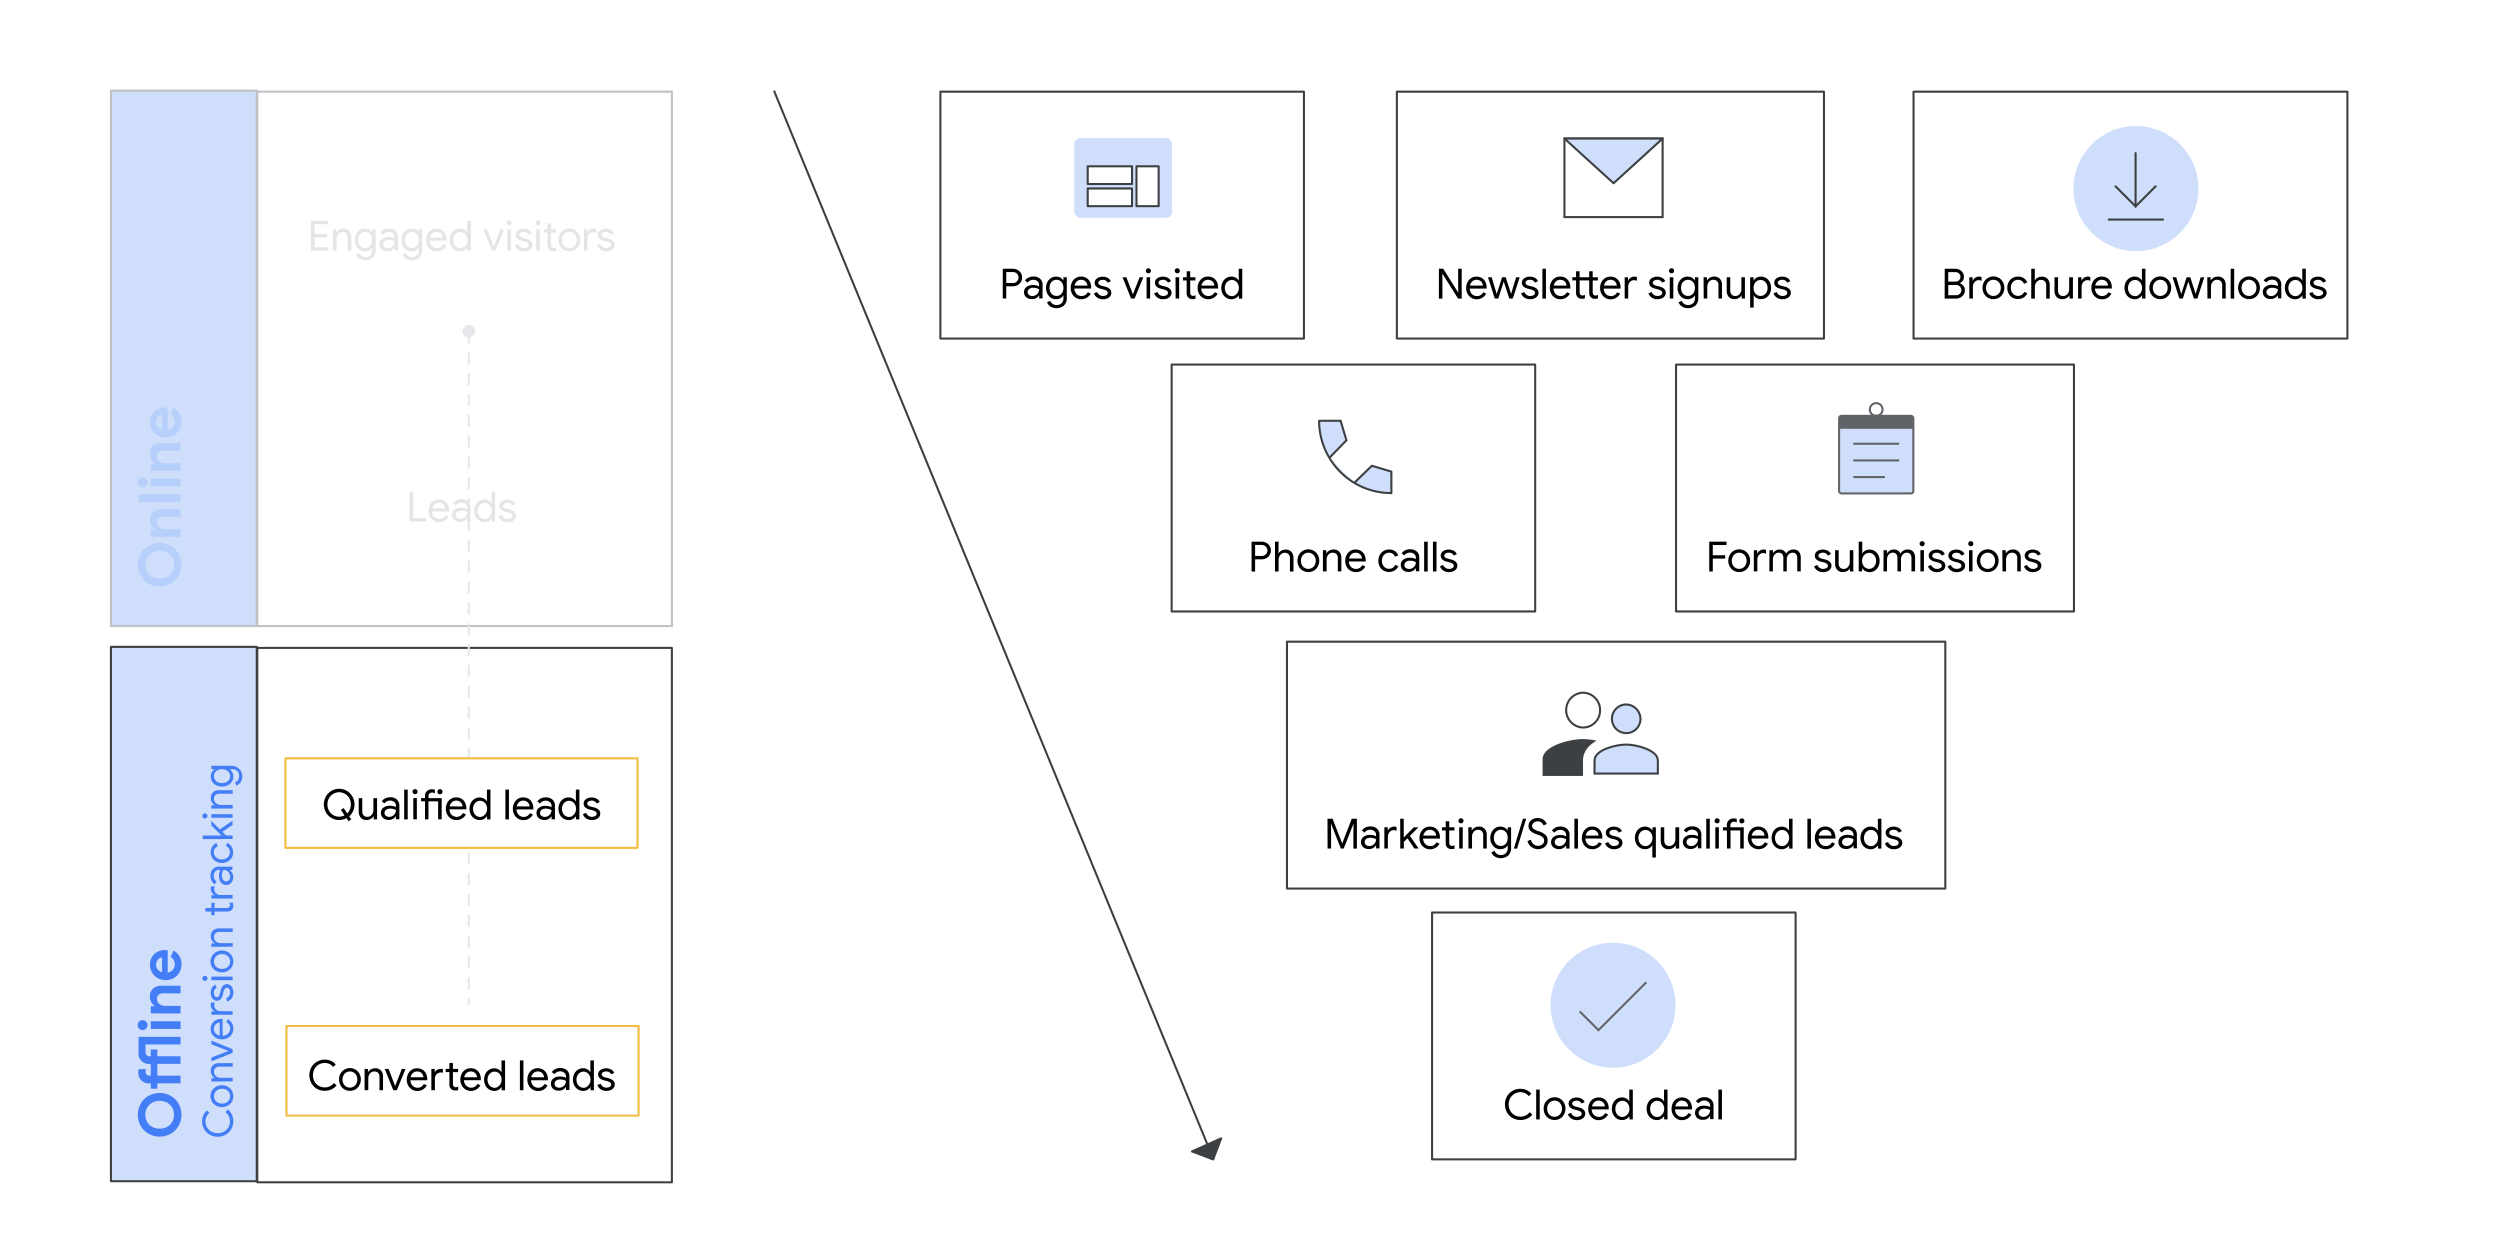 <svg xmlns="http://www.w3.org/2000/svg" viewBox="0 0 1200 600"><defs><style>.cls-1,.cls-17,.cls-2,.cls-3,.cls-7{fill:#fff;}.cls-2,.cls-8{stroke:#bec1c5;}.cls-11,.cls-14,.cls-15,.cls-18,.cls-19,.cls-2,.cls-21,.cls-8{stroke-miterlimit:10;}.cls-3,.cls-9{stroke:#3c4043;}.cls-10,.cls-22,.cls-3,.cls-4,.cls-5,.cls-7,.cls-9{stroke-linecap:round;}.cls-10,.cls-12,.cls-17,.cls-22,.cls-23,.cls-24,.cls-3,.cls-4,.cls-5,.cls-7,.cls-9{stroke-linejoin:round;}.cls-11,.cls-14,.cls-19,.cls-21,.cls-22,.cls-23,.cls-4,.cls-5{fill:none;}.cls-4,.cls-5{stroke:#e5e7ea;}.cls-5{stroke-dasharray:5 5;}.cls-6{fill:#e5e7ea;}.cls-7{stroke:#f3bb41;}.cls-10,.cls-12,.cls-15,.cls-16,.cls-18,.cls-8,.cls-9{fill:#cfdefb;}.cls-10,.cls-11,.cls-12,.cls-14,.cls-15,.cls-17,.cls-22,.cls-23,.cls-24{stroke:#3d4043;}.cls-13,.cls-24{fill:#3d4043;}.cls-13,.cls-14,.cls-15,.cls-20,.cls-21{fill-rule:evenodd;}.cls-18,.cls-19,.cls-21{stroke:#606368;}.cls-20{fill:#606368;}.cls-25{fill:#b6d0fb;}.cls-26{fill:#447ef6;}.cls-27{fill:#e4e5e7;}</style></defs><g id="Layer_1" data-name="Layer 1"><rect class="cls-1" width="1200" height="600"></rect><rect class="cls-2" x="123.5" y="44" width="199" height="256.5"></rect><rect class="cls-3" x="123.5" y="311" width="199" height="256.5"></rect><line class="cls-4" x1="225" y1="162" x2="225" y2="164.5"></line><line class="cls-5" x1="225" y1="169.5" x2="225" y2="477"></line><line class="cls-4" x1="225" y1="479.5" x2="225" y2="482"></line><circle class="cls-6" cx="225" cy="159" r="3"></circle><rect class="cls-7" x="137" y="364" width="169" height="43"></rect><rect class="cls-7" x="137.5" y="492.5" width="169" height="43"></rect><rect class="cls-3" x="451.39" y="44" width="174.5" height="118.5"></rect><rect class="cls-3" x="670.5" y="44" width="205" height="118.5"></rect><rect class="cls-3" x="918.5" y="44" width="208.25" height="118.5"></rect><rect class="cls-3" x="562.39" y="175" width="174.5" height="118.5"></rect><rect class="cls-3" x="804.5" y="175" width="191" height="118.5"></rect><rect class="cls-3" x="617.75" y="308" width="316" height="118.5"></rect><rect class="cls-3" x="687.39" y="438" width="174.5" height="118.5"></rect><rect class="cls-8" x="53.25" y="43.5" width="70" height="257"></rect><rect class="cls-9" x="53.25" y="310.5" width="70" height="256.5"></rect><path class="cls-10" d="M638.1,219.77a34.49,34.49,0,0,1-4.92-17.8h10.31l2.81,9.37Zm0,0a34.81,34.81,0,0,0,11.95,12m0,0a34.55,34.55,0,0,0,17.81,4.91v-10.3l-9.37-2.82Z"></path><rect class="cls-11" x="750.93" y="66.5" width="47.13" height="37.71"></rect><polygon class="cls-12" points="798.06 66.5 774.5 87.96 750.93 66.5 798.06 66.5"></polygon><g id="box_2_big_person" data-name="box 2 big person"><path class="cls-13" d="M759.83,354.76c-6.39,0-19.39,3.28-19.39,9.68l0,8h19.4l0-7.39c0-2.38.9-6.4,6.55-9.52A33.6,33.6,0,0,0,759.83,354.76Z"></path><path class="cls-14" d="M759.83,349.21a8.17,8.17,0,0,0,8.19-8.36,8.3,8.3,0,0,0-8.19-8.35,8.36,8.36,0,0,0,0,16.71Z"></path></g><g id="box2_-person" data-name="box2 -person"><path class="cls-15" d="M780.55,357.4c-5,0-15.17,2.54-15.17,7.62v6.29h30.39V365C795.77,360.1,785.62,357.4,780.55,357.4Z"></path><path class="cls-15" d="M780.55,351.9a6.82,6.82,0,0,0,6.87-6.87,7,7,0,0,0-6.87-6.87,6.85,6.85,0,0,0-6.82,6.87A6.92,6.92,0,0,0,780.55,351.9Z"></path></g><rect class="cls-16" x="515.64" y="66.26" width="46.98" height="38.24" rx="2.93"></rect><rect class="cls-17" x="522.1" y="90.46" width="21.28" height="8.51"></rect><rect class="cls-17" x="522.1" y="79.82" width="21.28" height="8.51"></rect><rect class="cls-17" x="545.51" y="79.82" width="10.64" height="19.15"></rect><rect class="cls-18" x="882.77" y="199.62" width="35.64" height="37.23" rx="1.1"></rect><circle class="cls-19" cx="900.58" cy="196.56" r="3.06"></circle><path class="cls-20" d="M918.4,205.81v-4.75a1.44,1.44,0,0,0-1.45-1.44H884.21a1.43,1.43,0,0,0-1.44,1.44v4.75Z"></path><line class="cls-19" x1="889.58" y1="213" x2="911.58" y2="213"></line><line class="cls-19" x1="889.58" y1="221" x2="911.58" y2="221"></line><line class="cls-19" x1="889.58" y1="229" x2="904.75" y2="229"></line><circle class="cls-16" cx="774.25" cy="482.5" r="30"></circle><circle class="cls-16" cx="1025.25" cy="90.5" r="30"></circle><polyline class="cls-21" points="758.23 485.47 767.25 494.46 790.22 471.5"></polyline><path class="cls-22" d="M1025.08,73.5V99.29m0-.23,9.61-9.62m-9.61,9.62-9.62-9.62"></path><line class="cls-22" x1="1012.18" y1="105.39" x2="1038.21" y2="105.39"></line><line class="cls-23" x1="371.5" y1="43.5" x2="582.5" y2="556.5"></line><polygon class="cls-24" points="586.17 546.4 582.31 556.54 572.17 552.68 586.17 546.4"></polygon></g><g id="Layer_2" data-name="Layer 2"><path d="M481.34,129h4.82a4.67,4.67,0,0,1,2.22.54A4.23,4.23,0,0,1,490,131a4,4,0,0,1,.61,2.19,4,4,0,0,1-.61,2.19,4.16,4.16,0,0,1-1.63,1.51,4.67,4.67,0,0,1-2.22.54H483v5.84h-1.7Zm4.86,6.86a2.52,2.52,0,0,0,1.41-.38,2.7,2.7,0,0,0,.95-1,2.5,2.5,0,0,0,0-2.52,2.78,2.78,0,0,0-.95-1,2.61,2.61,0,0,0-1.41-.38H483v5.24Z"></path><path d="M493.38,143.16A3.27,3.27,0,0,1,492,142a3.22,3.22,0,0,1-.48-1.75,3,3,0,0,1,1.22-2.53,5.07,5.07,0,0,1,3.08-.91,7,7,0,0,1,1.71.2,4.72,4.72,0,0,1,1.21.46v-.62A2.28,2.28,0,0,0,498,135a3,3,0,0,0-2-.69,3.52,3.52,0,0,0-1.57.37,2.94,2.94,0,0,0-1.15,1l-1.28-1a4.17,4.17,0,0,1,1.66-1.44,5.35,5.35,0,0,1,2.34-.52,4.63,4.63,0,0,1,3.26,1.09,3.84,3.84,0,0,1,1.18,3v6.46h-1.62v-1.46h-.08a3.49,3.49,0,0,1-1.32,1.26,3.75,3.75,0,0,1-2,.52A4.36,4.36,0,0,1,493.38,143.16Zm3.76-1.5a3.18,3.18,0,0,0,1.18-1.18,3,3,0,0,0,.44-1.62,4.46,4.46,0,0,0-1.18-.52,5.46,5.46,0,0,0-1.48-.2,3.34,3.34,0,0,0-2.11.58,1.87,1.87,0,0,0-.71,1.5,1.68,1.68,0,0,0,.64,1.36,2.48,2.48,0,0,0,1.62.52A3,3,0,0,0,497.14,141.66Z"></path><path d="M504.15,147.08a4.11,4.11,0,0,1-1.57-2l1.56-.66a2.85,2.85,0,0,0,1.11,1.43,3.17,3.17,0,0,0,1.87.55,3.28,3.28,0,0,0,2.45-.88,3.44,3.44,0,0,0,.87-2.52v-1.14h-.08a3.63,3.63,0,0,1-1.41,1.27,4.25,4.25,0,0,1-2.07.49,4.5,4.5,0,0,1-2.41-.68,4.92,4.92,0,0,1-1.73-1.93,6.06,6.06,0,0,1-.64-2.81,6.14,6.14,0,0,1,.64-2.8,4.92,4.92,0,0,1,1.73-1.93,4.42,4.42,0,0,1,2.41-.69,4.36,4.36,0,0,1,2.07.49,3.68,3.68,0,0,1,1.41,1.29h.08v-1.46h1.62v9.8a4.91,4.91,0,0,1-1.36,3.75,5.64,5.64,0,0,1-6.55.45Zm4.64-5.48a3.34,3.34,0,0,0,1.2-1.34,5.06,5.06,0,0,0,0-4.17,3.31,3.31,0,0,0-1.2-1.33,3.25,3.25,0,0,0-3.35,0,3.29,3.29,0,0,0-1.21,1.34,4.45,4.45,0,0,0-.45,2.07,4.57,4.57,0,0,0,.45,2.09,3.29,3.29,0,0,0,1.21,1.34,3.25,3.25,0,0,0,1.68.45A3.09,3.09,0,0,0,508.79,141.6Z"></path><path d="M516.4,142.9a4.81,4.81,0,0,1-1.81-1.93,5.87,5.87,0,0,1-.65-2.77,6.08,6.08,0,0,1,.61-2.71,5,5,0,0,1,1.74-2,4.65,4.65,0,0,1,2.59-.74,5,5,0,0,1,2.6.67,4.51,4.51,0,0,1,1.69,1.85,6,6,0,0,1,.59,2.7,3.2,3.2,0,0,1,0,.52h-8.08a4,4,0,0,0,.56,2,3.23,3.23,0,0,0,1.27,1.2,3.4,3.4,0,0,0,1.61.4,3.25,3.25,0,0,0,3-1.84l1.44.7a5.18,5.18,0,0,1-7.14,2Zm5.56-5.8a3.48,3.48,0,0,0-.36-1.28,2.85,2.85,0,0,0-1-1.08,3.11,3.11,0,0,0-1.72-.44,2.93,2.93,0,0,0-2,.77,3.74,3.74,0,0,0-1.1,2Z"></path><path d="M526.66,142.83a4.23,4.23,0,0,1-1.56-2l1.52-.68a3,3,0,0,0,1.13,1.42,2.86,2.86,0,0,0,1.65.5,3.24,3.24,0,0,0,1.64-.39,1.21,1.21,0,0,0,.68-1.11,1.22,1.22,0,0,0-.54-1,5.1,5.1,0,0,0-1.7-.67l-1.24-.32a4.47,4.47,0,0,1-2-1,2.42,2.42,0,0,1-.78-1.86,2.47,2.47,0,0,1,.53-1.55,3.47,3.47,0,0,1,1.41-1,5,5,0,0,1,1.9-.36,4.91,4.91,0,0,1,2.39.58,3.29,3.29,0,0,1,1.49,1.62l-1.48.68a2.48,2.48,0,0,0-2.42-1.36,2.74,2.74,0,0,0-1.47.39,1.14,1.14,0,0,0-.63,1,1.1,1.1,0,0,0,.44.91,3.39,3.39,0,0,0,1.32.57l1.48.38a4.94,4.94,0,0,1,2.26,1.13,2.46,2.46,0,0,1,.76,1.83,2.64,2.64,0,0,1-.54,1.65,3.37,3.37,0,0,1-1.46,1.09,5.15,5.15,0,0,1-2,.38A4.64,4.64,0,0,1,526.66,142.83Z"></path><path d="M538.82,133.08h1.82l3.16,8.2h0l3.2-8.2h1.78l-4.16,10.2h-1.72Z"></path><path d="M550.36,130.84A1.16,1.16,0,0,1,550,130a1.19,1.19,0,0,1,.36-.87,1.21,1.21,0,0,1,.86-.35,1.18,1.18,0,0,1,.87.35,1.22,1.22,0,0,1,.35.87,1.19,1.19,0,0,1-.35.86,1.15,1.15,0,0,1-.87.36A1.18,1.18,0,0,1,550.36,130.84Zm0,2.24h1.7v10.2h-1.7Z"></path><path d="M555.56,142.83a4.23,4.23,0,0,1-1.56-2l1.52-.68a3,3,0,0,0,1.13,1.42,2.86,2.86,0,0,0,1.65.5,3.24,3.24,0,0,0,1.64-.39,1.25,1.25,0,0,0,.14-2.14,5.1,5.1,0,0,0-1.7-.67l-1.24-.32a4.47,4.47,0,0,1-2-1,2.42,2.42,0,0,1-.78-1.86,2.47,2.47,0,0,1,.53-1.55,3.41,3.41,0,0,1,1.41-1,5.21,5.21,0,0,1,4.29.22,3.29,3.29,0,0,1,1.49,1.62l-1.48.68a2.48,2.48,0,0,0-2.42-1.36,2.74,2.74,0,0,0-1.47.39,1.14,1.14,0,0,0-.63,1,1.1,1.1,0,0,0,.44.91,3.26,3.26,0,0,0,1.32.57l1.48.38a4.94,4.94,0,0,1,2.26,1.13,2.46,2.46,0,0,1,.76,1.83,2.64,2.64,0,0,1-.54,1.65,3.37,3.37,0,0,1-1.46,1.09,5.15,5.15,0,0,1-2,.38A4.61,4.61,0,0,1,555.56,142.83Z"></path><path d="M564.24,130.84a1.16,1.16,0,0,1-.36-.86,1.19,1.19,0,0,1,.36-.87,1.21,1.21,0,0,1,.86-.35,1.18,1.18,0,0,1,.87.35,1.22,1.22,0,0,1,.35.87,1.19,1.19,0,0,1-.35.86,1.15,1.15,0,0,1-.87.36A1.18,1.18,0,0,1,564.24,130.84Zm0,2.24H566v10.2h-1.7Z"></path><path d="M571.29,143.4a2.74,2.74,0,0,1-.89-.55,2.86,2.86,0,0,1-.8-2.14v-6.09h-1.78v-1.54h1.78V130.2h1.7v2.88h2.5v1.54h-2.5v5.69a2,2,0,0,0,.32,1.26,1.37,1.37,0,0,0,1.1.45,1.92,1.92,0,0,0,1.12-.34v1.66a2.3,2.3,0,0,1-.61.2,4.3,4.3,0,0,1-.79.06A3.09,3.09,0,0,1,571.29,143.4Z"></path><path d="M577.32,142.9a4.81,4.81,0,0,1-1.81-1.93,5.87,5.87,0,0,1-.65-2.77,6.08,6.08,0,0,1,.61-2.71,5,5,0,0,1,1.74-2,4.65,4.65,0,0,1,2.59-.74,5,5,0,0,1,2.6.67,4.51,4.51,0,0,1,1.69,1.85,6,6,0,0,1,.59,2.7,3.2,3.2,0,0,1,0,.52h-8.08a4,4,0,0,0,.56,2,3.23,3.23,0,0,0,1.27,1.2,3.4,3.4,0,0,0,1.61.4,3.26,3.26,0,0,0,3-1.84l1.44.7a5.18,5.18,0,0,1-7.14,2Zm5.56-5.8a3.48,3.48,0,0,0-.36-1.28,2.85,2.85,0,0,0-1-1.08,3.11,3.11,0,0,0-1.72-.44,2.93,2.93,0,0,0-2,.77,3.68,3.68,0,0,0-1.1,2Z"></path><path d="M588.61,142.9a4.89,4.89,0,0,1-1.75-1.93,6.38,6.38,0,0,1,0-5.57,5,5,0,0,1,1.75-1.94,4.63,4.63,0,0,1,2.49-.7,4.12,4.12,0,0,1,2.08.53,3.94,3.94,0,0,1,1.4,1.31h.08l-.08-1.42V129h1.7v14.32h-1.62v-1.5h-.08a3.9,3.9,0,0,1-1.4,1.29,4,4,0,0,1-2.08.53A4.54,4.54,0,0,1,588.61,142.9Zm4.34-1.32a3.48,3.48,0,0,0,1.24-1.36,4.27,4.27,0,0,0,.47-2,4.32,4.32,0,0,0-.47-2,3.55,3.55,0,0,0-1.24-1.36,3.13,3.13,0,0,0-3.33,0,3.46,3.46,0,0,0-1.25,1.37,4.62,4.62,0,0,0,0,4.06,3.4,3.4,0,0,0,1.25,1.37,3.13,3.13,0,0,0,3.33,0Z"></path><path d="M690.67,129h2.08l7.18,11.4H700l-.08-2.76V129h1.7v14.32h-1.76l-7.5-11.94h-.08l.08,2.76v9.18h-1.7Z"></path><path d="M706.21,142.9A4.81,4.81,0,0,1,704.4,141a5.87,5.87,0,0,1-.65-2.77,6.22,6.22,0,0,1,.61-2.71,5,5,0,0,1,1.74-2,4.67,4.67,0,0,1,2.59-.74,5,5,0,0,1,2.6.67,4.44,4.44,0,0,1,1.69,1.85,5.89,5.89,0,0,1,.59,2.7,3.2,3.2,0,0,1,0,.52h-8.08a4,4,0,0,0,.56,2,3.23,3.23,0,0,0,1.27,1.2,3.4,3.4,0,0,0,1.61.4,3.25,3.25,0,0,0,3-1.84l1.44.7a5.18,5.18,0,0,1-7.14,2Zm5.56-5.8a3.3,3.3,0,0,0-.36-1.28,2.77,2.77,0,0,0-1-1.08,3.11,3.11,0,0,0-1.72-.44,2.93,2.93,0,0,0-2,.77,3.74,3.74,0,0,0-1.1,2Z"></path><path d="M714.23,133.08H716l2.42,8.06h0l2.58-8.06h1.74l2.58,8h0l2.42-8h1.72l-3.3,10.2h-1.72l-2.64-8.14-2.62,8.14h-1.7Z"></path><path d="M731.71,142.83a4.23,4.23,0,0,1-1.56-2l1.52-.68a3,3,0,0,0,1.13,1.42,2.86,2.86,0,0,0,1.65.5,3.24,3.24,0,0,0,1.64-.39,1.25,1.25,0,0,0,.14-2.14,5.1,5.1,0,0,0-1.7-.67l-1.24-.32a4.47,4.47,0,0,1-2-1,2.42,2.42,0,0,1-.78-1.86,2.47,2.47,0,0,1,.53-1.55,3.47,3.47,0,0,1,1.41-1,5,5,0,0,1,1.9-.36,4.91,4.91,0,0,1,2.39.58,3.29,3.29,0,0,1,1.49,1.62l-1.48.68a2.48,2.48,0,0,0-2.42-1.36,2.74,2.74,0,0,0-1.47.39,1.14,1.14,0,0,0-.63,1,1.1,1.1,0,0,0,.44.91,3.33,3.33,0,0,0,1.32.57l1.48.38a4.94,4.94,0,0,1,2.26,1.13,2.46,2.46,0,0,1,.76,1.83,2.64,2.64,0,0,1-.54,1.65,3.37,3.37,0,0,1-1.46,1.09,5.15,5.15,0,0,1-2,.38A4.64,4.64,0,0,1,731.71,142.83Z"></path><path d="M740.35,129h1.7v14.32h-1.7Z"></path><path d="M746.39,142.9a4.81,4.81,0,0,1-1.81-1.93,5.87,5.87,0,0,1-.65-2.77,6.08,6.08,0,0,1,.61-2.71,5,5,0,0,1,1.74-2,4.67,4.67,0,0,1,2.59-.74,5,5,0,0,1,2.6.67,4.44,4.44,0,0,1,1.69,1.85,6,6,0,0,1,.59,2.7,3.2,3.2,0,0,1,0,.52h-8.08a4,4,0,0,0,.56,2,3.23,3.23,0,0,0,1.27,1.2,3.4,3.4,0,0,0,1.61.4,3.25,3.25,0,0,0,3-1.84l1.44.7a5.18,5.18,0,0,1-7.14,2Zm5.56-5.8a3.48,3.48,0,0,0-.36-1.28,2.85,2.85,0,0,0-1-1.08,3.11,3.11,0,0,0-1.72-.44,2.93,2.93,0,0,0-2,.77,3.74,3.74,0,0,0-1.1,2Z"></path><path d="M758.2,143.24a2.56,2.56,0,0,1-.89-.54,2.75,2.75,0,0,1-.8-2.1v-6h-1.78v-1.54h1.78V130.2h1.7v2.88h4.6V130.2h1.68v2.88H767v1.54h-2.5v5.56a1.91,1.91,0,0,0,.34,1.24,1.35,1.35,0,0,0,1.1.44,1.88,1.88,0,0,0,1.1-.34v1.66a2.35,2.35,0,0,1-.6.2,4.11,4.11,0,0,1-.78.06,3.18,3.18,0,0,1-1.16-.2,2.51,2.51,0,0,1-.9-.54,2.43,2.43,0,0,1-.59-.89,3.61,3.61,0,0,1-.19-1.21v-6h-4.6v5.56a2,2,0,0,0,.32,1.24,1.36,1.36,0,0,0,1.1.44,1.92,1.92,0,0,0,1.12-.34v1.66a2.3,2.3,0,0,1-.61.2,4.3,4.3,0,0,1-.79.06A3.09,3.09,0,0,1,758.2,143.24Z"></path><path d="M770.51,142.9A4.81,4.81,0,0,1,768.7,141a5.87,5.87,0,0,1-.65-2.77,6.08,6.08,0,0,1,.61-2.71,5,5,0,0,1,1.74-2,4.67,4.67,0,0,1,2.59-.74,5,5,0,0,1,2.6.67,4.44,4.44,0,0,1,1.69,1.85,6,6,0,0,1,.59,2.7,3.2,3.2,0,0,1,0,.52h-8.08a4,4,0,0,0,.56,2,3.23,3.23,0,0,0,1.27,1.2,3.4,3.4,0,0,0,1.61.4,3.25,3.25,0,0,0,3-1.84l1.44.7a5.18,5.18,0,0,1-7.14,2Zm5.56-5.8a3.48,3.48,0,0,0-.36-1.28,2.77,2.77,0,0,0-1-1.08,3.11,3.11,0,0,0-1.72-.44,2.93,2.93,0,0,0-2,.77,3.74,3.74,0,0,0-1.1,2Z"></path><path d="M779.85,133.08h1.62v1.64h.08a2.83,2.83,0,0,1,1.16-1.4,3.28,3.28,0,0,1,1.8-.56,3.06,3.06,0,0,1,1.2.22v1.82a3.21,3.21,0,0,0-1.44-.32,2.4,2.4,0,0,0-1.36.42,3.06,3.06,0,0,0-1,1.14,3.2,3.2,0,0,0-.37,1.53v5.71h-1.7Z"></path><path d="M792.81,142.83a4.23,4.23,0,0,1-1.56-2l1.52-.68a3,3,0,0,0,1.13,1.42,2.86,2.86,0,0,0,1.65.5,3.24,3.24,0,0,0,1.64-.39,1.25,1.25,0,0,0,.14-2.14,5.1,5.1,0,0,0-1.7-.67l-1.24-.32a4.47,4.47,0,0,1-2-1,2.42,2.42,0,0,1-.78-1.86,2.47,2.47,0,0,1,.53-1.55,3.41,3.41,0,0,1,1.41-1,5.21,5.21,0,0,1,4.29.22,3.29,3.29,0,0,1,1.49,1.62l-1.48.68a2.48,2.48,0,0,0-2.42-1.36,2.74,2.74,0,0,0-1.47.39,1.14,1.14,0,0,0-.63,1,1.1,1.1,0,0,0,.44.91,3.26,3.26,0,0,0,1.32.57l1.48.38a4.94,4.94,0,0,1,2.26,1.13,2.46,2.46,0,0,1,.76,1.83,2.64,2.64,0,0,1-.54,1.65,3.37,3.37,0,0,1-1.46,1.09,5.15,5.15,0,0,1-2,.38A4.61,4.61,0,0,1,792.81,142.83Z"></path><path d="M801.49,130.84a1.16,1.16,0,0,1-.36-.86,1.19,1.19,0,0,1,.36-.87,1.21,1.21,0,0,1,.86-.35,1.2,1.2,0,0,1,1.22,1.22,1.21,1.21,0,0,1-1.22,1.22A1.18,1.18,0,0,1,801.49,130.84Zm0,2.24h1.7v10.2h-1.7Z"></path><path d="M807.28,147.08a4.11,4.11,0,0,1-1.57-2l1.56-.66a2.85,2.85,0,0,0,1.11,1.43,3.17,3.17,0,0,0,1.87.55,3.28,3.28,0,0,0,2.45-.88,3.44,3.44,0,0,0,.87-2.52v-1.14h-.08a3.63,3.63,0,0,1-1.41,1.27,4.25,4.25,0,0,1-2.07.49,4.5,4.5,0,0,1-2.41-.68,4.92,4.92,0,0,1-1.73-1.93,6.06,6.06,0,0,1-.64-2.81,6.14,6.14,0,0,1,.64-2.8,4.92,4.92,0,0,1,1.73-1.93,4.42,4.42,0,0,1,2.41-.69,4.36,4.36,0,0,1,2.07.49,3.68,3.68,0,0,1,1.41,1.29h.08v-1.46h1.62v9.8a4.91,4.91,0,0,1-1.36,3.75,5.64,5.64,0,0,1-6.55.45Zm4.64-5.48a3.34,3.34,0,0,0,1.2-1.34,5.06,5.06,0,0,0,0-4.17,3.31,3.31,0,0,0-1.2-1.33,3.25,3.25,0,0,0-3.35,0,3.29,3.29,0,0,0-1.21,1.34,4.45,4.45,0,0,0-.45,2.07,4.57,4.57,0,0,0,.45,2.09,3.29,3.29,0,0,0,1.21,1.34,3.25,3.25,0,0,0,1.68.45A3.09,3.09,0,0,0,811.92,141.6Z"></path><path d="M817.71,133.08h1.62v1.5h.08a3.55,3.55,0,0,1,1.34-1.29,3.9,3.9,0,0,1,2-.53,3.61,3.61,0,0,1,2.81,1.07,4.18,4.18,0,0,1,1,2.91v6.54h-1.7V137a2.75,2.75,0,0,0-.68-2.06,2.62,2.62,0,0,0-1.86-.64,2.51,2.51,0,0,0-1.47.46,3.14,3.14,0,0,0-1,1.21,3.61,3.61,0,0,0-.36,1.57v5.74h-1.7Z"></path><path d="M829.82,142.52a4.33,4.33,0,0,1-1-3v-6.42h1.7v6.16a3,3,0,0,0,.66,2.14,2.34,2.34,0,0,0,1.78.68,2.63,2.63,0,0,0,1.53-.46,3,3,0,0,0,1-1.2,3.38,3.38,0,0,0,.37-1.56v-5.76h1.7v10.2H836V141.8h-.08a3.32,3.32,0,0,1-1.34,1.28,3.89,3.89,0,0,1-2,.52A3.58,3.58,0,0,1,829.82,142.52Z"></path><path d="M840.07,133.08h1.62v1.52h.08a3.75,3.75,0,0,1,1.39-1.31,4.19,4.19,0,0,1,2.09-.53,4.63,4.63,0,0,1,2.49.7,5,5,0,0,1,1.75,1.94,6.38,6.38,0,0,1,0,5.57,4.89,4.89,0,0,1-1.75,1.93,4.54,4.54,0,0,1-2.49.7,4.09,4.09,0,0,1-2.09-.53,3.71,3.71,0,0,1-1.39-1.29h-.08l.08,1.4v4.42h-1.7Zm6.66,8.5a3.41,3.41,0,0,0,1.24-1.36,4.26,4.26,0,0,0,.46-2,4.32,4.32,0,0,0-.46-2,3.48,3.48,0,0,0-1.24-1.36,3.13,3.13,0,0,0-3.33,0,3.55,3.55,0,0,0-1.24,1.36,4.32,4.32,0,0,0-.47,2,4.27,4.27,0,0,0,.47,2,3.48,3.48,0,0,0,1.24,1.36,3.13,3.13,0,0,0,3.33,0Z"></path><path d="M852.83,142.83a4.23,4.23,0,0,1-1.56-2l1.52-.68a3,3,0,0,0,1.13,1.42,2.86,2.86,0,0,0,1.65.5,3.24,3.24,0,0,0,1.64-.39,1.25,1.25,0,0,0,.14-2.14,5.1,5.1,0,0,0-1.7-.67l-1.24-.32a4.47,4.47,0,0,1-2-1,2.42,2.42,0,0,1-.78-1.86,2.47,2.47,0,0,1,.53-1.55,3.41,3.41,0,0,1,1.41-1,5.21,5.21,0,0,1,4.29.22,3.29,3.29,0,0,1,1.49,1.62l-1.48.68a2.48,2.48,0,0,0-2.42-1.36,2.74,2.74,0,0,0-1.47.39,1.14,1.14,0,0,0-.63,1,1.1,1.1,0,0,0,.44.91,3.26,3.26,0,0,0,1.32.57l1.48.38a4.94,4.94,0,0,1,2.26,1.13,2.46,2.46,0,0,1,.76,1.83,2.64,2.64,0,0,1-.54,1.65,3.37,3.37,0,0,1-1.46,1.09,5.15,5.15,0,0,1-2,.38A4.61,4.61,0,0,1,852.83,142.83Z"></path><path d="M933.47,129h5.14a4.32,4.32,0,0,1,2,.5,4,4,0,0,1,1.51,1.38,3.57,3.57,0,0,1,.56,2,3.1,3.1,0,0,1-.53,1.82,3.44,3.44,0,0,1-1.43,1.2v.08a3.65,3.65,0,0,1,1.76,1.24,3.31,3.31,0,0,1,.68,2.06,3.75,3.75,0,0,1-.59,2.09,4,4,0,0,1-1.58,1.45,4.47,4.47,0,0,1-2.13.52h-5.42Zm5.14,6.18a2.4,2.4,0,0,0,1.27-.33,2.26,2.26,0,0,0,.85-.86,2.12,2.12,0,0,0,0-2.16,2.35,2.35,0,0,0-.82-.87,2.27,2.27,0,0,0-1.23-.34h-3.52v4.56Zm.38,6.52a2.36,2.36,0,0,0,1.29-.36,2.45,2.45,0,0,0,.88-.93,2.38,2.38,0,0,0,.31-1.17,2.29,2.29,0,0,0-.32-1.17,2.48,2.48,0,0,0-.9-.92,2.55,2.55,0,0,0-1.34-.35h-3.74v4.9Z"></path><path d="M945.25,133.08h1.62v1.64H947a2.83,2.83,0,0,1,1.16-1.4,3.31,3.31,0,0,1,1.8-.56,3.06,3.06,0,0,1,1.2.22v1.82a3.18,3.18,0,0,0-1.44-.32,2.4,2.4,0,0,0-1.36.42,3.06,3.06,0,0,0-1,1.14,3.32,3.32,0,0,0-.37,1.53v5.71h-1.7Z"></path><path d="M954.15,142.88a5,5,0,0,1-1.87-2,5.94,5.94,0,0,1,0-5.48,5.2,5.2,0,0,1,9.14,0,5.94,5.94,0,0,1,0,5.48,5,5,0,0,1-1.87,2,5.42,5.42,0,0,1-5.4,0Zm4.45-1.29a3.38,3.38,0,0,0,1.3-1.35,4.1,4.1,0,0,0,.49-2.06,4.16,4.16,0,0,0-.49-2.06,3.52,3.52,0,0,0-1.3-1.35,3.45,3.45,0,0,0-1.75-.47,3.47,3.47,0,0,0-3.07,1.82,4.27,4.27,0,0,0-.49,2.06,4.21,4.21,0,0,0,.49,2.06,3.47,3.47,0,0,0,3.07,1.82A3.36,3.36,0,0,0,958.6,141.59Z"></path><path d="M966,142.89a5,5,0,0,1-1.84-1.94,5.76,5.76,0,0,1-.66-2.77,5.85,5.85,0,0,1,.66-2.78,5,5,0,0,1,1.84-1.94,5.2,5.2,0,0,1,2.66-.7,4.85,4.85,0,0,1,2.79.77,4.28,4.28,0,0,1,1.61,2.05l-1.54.64a3,3,0,0,0-1.13-1.43,3.28,3.28,0,0,0-1.81-.49,3.16,3.16,0,0,0-1.68.49,3.68,3.68,0,0,0-1.25,1.37,4.58,4.58,0,0,0,0,4,3.54,3.54,0,0,0,1.25,1.37,3.07,3.07,0,0,0,1.68.49,3.32,3.32,0,0,0,1.86-.5,2.93,2.93,0,0,0,1.16-1.42l1.52.64a4.49,4.49,0,0,1-1.67,2,4.87,4.87,0,0,1-2.79.78A5,5,0,0,1,966,142.89Z"></path><path d="M975,129h1.7v4.22l-.08,1.4h.08a3.4,3.4,0,0,1,1.33-1.3,4,4,0,0,1,2-.52,3.64,3.64,0,0,1,2.84,1.09,4.18,4.18,0,0,1,1,2.89v6.54h-1.7V137a2.67,2.67,0,0,0-.7-2,2.55,2.55,0,0,0-1.82-.66,2.48,2.48,0,0,0-1.47.48,3.53,3.53,0,0,0-1.45,2.82v5.68H975Z"></path><path d="M987.16,142.52a4.33,4.33,0,0,1-1-3v-6.42h1.7v6.16a3,3,0,0,0,.66,2.14,2.34,2.34,0,0,0,1.78.68,2.59,2.59,0,0,0,1.53-.46,3,3,0,0,0,1-1.2,3.38,3.38,0,0,0,.37-1.56v-5.76H995v10.2h-1.62V141.8h-.08a3.32,3.32,0,0,1-1.34,1.28,3.86,3.86,0,0,1-2,.52A3.6,3.6,0,0,1,987.16,142.52Z"></path><path d="M997.49,133.08h1.62v1.64h.08a2.83,2.83,0,0,1,1.16-1.4,3.26,3.26,0,0,1,1.8-.56,3.06,3.06,0,0,1,1.2.22v1.82a3.24,3.24,0,0,0-1.44-.32,2.37,2.37,0,0,0-1.36.42,3.06,3.06,0,0,0-1,1.14,3.2,3.2,0,0,0-.37,1.53v5.71h-1.7Z"></path><path d="M1006.31,142.9a4.81,4.81,0,0,1-1.81-1.93,5.87,5.87,0,0,1-.65-2.77,6.08,6.08,0,0,1,.61-2.71,5,5,0,0,1,1.74-2,4.65,4.65,0,0,1,2.59-.74,5,5,0,0,1,2.6.67,4.51,4.51,0,0,1,1.69,1.85,6,6,0,0,1,.59,2.7,3.2,3.2,0,0,1,0,.52h-8.08a4,4,0,0,0,.56,2,3.17,3.17,0,0,0,1.27,1.2,3.4,3.4,0,0,0,1.61.4,3.26,3.26,0,0,0,3-1.84l1.44.7a5,5,0,0,1-1.78,2,5.38,5.38,0,0,1-5.36,0Zm5.56-5.8a3.48,3.48,0,0,0-.36-1.28,2.85,2.85,0,0,0-1-1.08,3.14,3.14,0,0,0-1.72-.44,2.93,2.93,0,0,0-2,.77,3.68,3.68,0,0,0-1.1,2Z"></path><path d="M1022.14,142.9a4.89,4.89,0,0,1-1.75-1.93,6.38,6.38,0,0,1,0-5.57,5,5,0,0,1,1.75-1.94,4.63,4.63,0,0,1,2.49-.7,4.12,4.12,0,0,1,2.08.53,3.94,3.94,0,0,1,1.4,1.31h.08l-.08-1.42V129h1.7v14.32h-1.62v-1.5h-.08a3.9,3.9,0,0,1-1.4,1.29,4,4,0,0,1-2.08.53A4.54,4.54,0,0,1,1022.14,142.9Zm4.34-1.32a3.48,3.48,0,0,0,1.24-1.36,4.27,4.27,0,0,0,.47-2,4.32,4.32,0,0,0-.47-2,3.55,3.55,0,0,0-1.24-1.36,3.13,3.13,0,0,0-3.33,0,3.46,3.46,0,0,0-1.25,1.37,4.62,4.62,0,0,0,0,4.06,3.4,3.4,0,0,0,1.25,1.37,3.13,3.13,0,0,0,3.33,0Z"></path><path d="M1034.23,142.88a5,5,0,0,1-1.87-2,5.94,5.94,0,0,1,0-5.48,5.2,5.2,0,0,1,9.14,0,5.94,5.94,0,0,1,0,5.48,5,5,0,0,1-1.87,2,5.42,5.42,0,0,1-5.4,0Zm4.45-1.29a3.45,3.45,0,0,0,1.3-1.35,4.1,4.1,0,0,0,.49-2.06,4.16,4.16,0,0,0-.49-2.06,3.59,3.59,0,0,0-1.3-1.35,3.45,3.45,0,0,0-1.75-.47,3.47,3.47,0,0,0-3.07,1.82,4.16,4.16,0,0,0-.49,2.06,4.1,4.1,0,0,0,.49,2.06,3.47,3.47,0,0,0,3.07,1.82A3.36,3.36,0,0,0,1038.68,141.59Z"></path><path d="M1042.83,133.08h1.76l2.42,8.06h0l2.58-8.06h1.74l2.58,8h0l2.42-8h1.72l-3.3,10.2h-1.72l-2.64-8.14-2.62,8.14h-1.7Z"></path><path d="M1059.49,133.08h1.62v1.5h.08a3.55,3.55,0,0,1,1.34-1.29,3.9,3.9,0,0,1,2-.53,3.61,3.61,0,0,1,2.81,1.07,4.18,4.18,0,0,1,1,2.91v6.54h-1.7V137a2.75,2.75,0,0,0-.68-2.06,2.62,2.62,0,0,0-1.86-.64,2.51,2.51,0,0,0-1.47.46,3.14,3.14,0,0,0-1,1.21,3.61,3.61,0,0,0-.36,1.57v5.74h-1.7Z"></path><path d="M1070.71,129h1.7v14.32h-1.7Z"></path><path d="M1076.83,142.88a5,5,0,0,1-1.87-2,5.94,5.94,0,0,1,0-5.48,5.2,5.2,0,0,1,9.14,0,5.94,5.94,0,0,1,0,5.48,5,5,0,0,1-1.87,2,5.42,5.42,0,0,1-5.4,0Zm4.45-1.29a3.45,3.45,0,0,0,1.3-1.35,4.1,4.1,0,0,0,.49-2.06,4.16,4.16,0,0,0-.49-2.06,3.59,3.59,0,0,0-1.3-1.35,3.45,3.45,0,0,0-1.75-.47,3.47,3.47,0,0,0-3.07,1.82,4.16,4.16,0,0,0-.49,2.06,4.1,4.1,0,0,0,.49,2.06,3.47,3.47,0,0,0,3.07,1.82A3.36,3.36,0,0,0,1081.28,141.59Z"></path><path d="M1088,143.16a3.2,3.2,0,0,1-1.84-3,3,3,0,0,1,1.22-2.53,5,5,0,0,1,3.08-.91,7.16,7.16,0,0,1,1.71.2,4.72,4.72,0,0,1,1.21.46v-.62a2.31,2.31,0,0,0-.8-1.83,3,3,0,0,0-2-.69,3.52,3.52,0,0,0-1.57.37,2.87,2.87,0,0,0-1.15,1l-1.28-1a4.1,4.1,0,0,1,1.66-1.44,5.35,5.35,0,0,1,2.34-.52,4.65,4.65,0,0,1,3.26,1.09,3.84,3.84,0,0,1,1.18,3v6.46h-1.62v-1.46h-.08a3.49,3.49,0,0,1-1.32,1.26,3.8,3.8,0,0,1-2,.52A4.33,4.33,0,0,1,1088,143.16Zm3.76-1.5a3.26,3.26,0,0,0,1.18-1.18,3.13,3.13,0,0,0,.44-1.62,4.46,4.46,0,0,0-1.18-.52,5.51,5.51,0,0,0-1.48-.2,3.32,3.32,0,0,0-2.11.58,1.87,1.87,0,0,0-.71,1.5,1.65,1.65,0,0,0,.64,1.36,2.48,2.48,0,0,0,1.62.52A3,3,0,0,0,1091.77,141.66Z"></path><path d="M1099.12,142.9a4.89,4.89,0,0,1-1.75-1.93,6.38,6.38,0,0,1,0-5.57,5,5,0,0,1,1.75-1.94,4.63,4.63,0,0,1,2.49-.7,4.12,4.12,0,0,1,2.08.53,3.94,3.94,0,0,1,1.4,1.31h.08l-.08-1.42V129h1.7v14.32h-1.62v-1.5h-.08a3.9,3.9,0,0,1-1.4,1.29,4,4,0,0,1-2.08.53A4.54,4.54,0,0,1,1099.12,142.9Zm4.34-1.32a3.48,3.48,0,0,0,1.24-1.36,4.27,4.27,0,0,0,.47-2,4.32,4.32,0,0,0-.47-2,3.55,3.55,0,0,0-1.24-1.36,3.13,3.13,0,0,0-3.33,0,3.46,3.46,0,0,0-1.25,1.37,4.62,4.62,0,0,0,0,4.06,3.4,3.4,0,0,0,1.25,1.37,3.13,3.13,0,0,0,3.33,0Z"></path><path d="M1110,142.83a4.23,4.23,0,0,1-1.56-2l1.52-.68a3,3,0,0,0,1.13,1.42,2.86,2.86,0,0,0,1.65.5,3.24,3.24,0,0,0,1.64-.39,1.25,1.25,0,0,0,.14-2.14,5.1,5.1,0,0,0-1.7-.67l-1.24-.32a4.47,4.47,0,0,1-2-1,2.42,2.42,0,0,1-.78-1.86,2.47,2.47,0,0,1,.53-1.55,3.41,3.41,0,0,1,1.41-1,5.21,5.21,0,0,1,4.29.22,3.29,3.29,0,0,1,1.49,1.62l-1.48.68a2.48,2.48,0,0,0-2.42-1.36,2.74,2.74,0,0,0-1.47.39,1.14,1.14,0,0,0-.63,1,1.1,1.1,0,0,0,.44.91,3.26,3.26,0,0,0,1.32.57l1.48.38a4.94,4.94,0,0,1,2.26,1.13,2.46,2.46,0,0,1,.76,1.83,2.64,2.64,0,0,1-.54,1.65,3.37,3.37,0,0,1-1.46,1.09,5.15,5.15,0,0,1-2,.38A4.61,4.61,0,0,1,1110,142.83Z"></path><path d="M600.75,260h4.82a4.67,4.67,0,0,1,2.22.54,4.23,4.23,0,0,1,1.63,1.51,4,4,0,0,1,.61,2.19,4,4,0,0,1-.61,2.19,4.16,4.16,0,0,1-1.63,1.51,4.67,4.67,0,0,1-2.22.54h-3.12v5.84h-1.7Zm4.86,6.86a2.52,2.52,0,0,0,1.41-.38,2.62,2.62,0,0,0,1-1,2.5,2.5,0,0,0,0-2.52,2.7,2.7,0,0,0-1-1,2.61,2.61,0,0,0-1.41-.38h-3.16v5.24Z"></path><path d="M612,260h1.7v4.22l-.08,1.4h.08a3.4,3.4,0,0,1,1.33-1.3,4,4,0,0,1,2-.52,3.64,3.64,0,0,1,2.84,1.09,4.18,4.18,0,0,1,1,2.89v6.54h-1.7V268a2.67,2.67,0,0,0-.7-2,2.55,2.55,0,0,0-1.82-.66,2.48,2.48,0,0,0-1.47.48,3.53,3.53,0,0,0-1.45,2.82v5.68H612Z"></path><path d="M625.31,273.88a5,5,0,0,1-1.87-2,5.94,5.94,0,0,1,0-5.48,5.2,5.2,0,0,1,9.14,0,5.94,5.94,0,0,1,0,5.48,5,5,0,0,1-1.87,2,5.42,5.42,0,0,1-5.4,0Zm4.45-1.29a3.38,3.38,0,0,0,1.3-1.35,4.1,4.1,0,0,0,.49-2.06,4.16,4.16,0,0,0-.49-2.06,3.52,3.52,0,0,0-1.3-1.35,3.45,3.45,0,0,0-1.75-.47,3.52,3.52,0,0,0-1.76.47,3.62,3.62,0,0,0-1.31,1.35,4.27,4.27,0,0,0-.49,2.06,4.21,4.21,0,0,0,.49,2.06,3.48,3.48,0,0,0,1.31,1.35,3.42,3.42,0,0,0,1.76.47A3.36,3.36,0,0,0,629.76,272.59Z"></path><path d="M635,264.08h1.62v1.5h.08a3.55,3.55,0,0,1,1.34-1.29,3.9,3.9,0,0,1,2-.53,3.61,3.61,0,0,1,2.81,1.07,4.18,4.18,0,0,1,1,2.91v6.54h-1.7V268a2.75,2.75,0,0,0-.68-2.06,2.62,2.62,0,0,0-1.86-.64,2.51,2.51,0,0,0-1.47.46,3.14,3.14,0,0,0-1,1.21,3.61,3.61,0,0,0-.36,1.57v5.74H635Z"></path><path d="M648.17,273.9a4.81,4.81,0,0,1-1.81-1.93,5.87,5.87,0,0,1-.65-2.77,6.08,6.08,0,0,1,.61-2.71,5,5,0,0,1,1.74-2,4.65,4.65,0,0,1,2.59-.74,5,5,0,0,1,2.6.67,4.51,4.51,0,0,1,1.69,1.85,6,6,0,0,1,.59,2.7,3.2,3.2,0,0,1,0,.52h-8.08a4,4,0,0,0,.56,2,3.17,3.17,0,0,0,1.27,1.2,3.4,3.4,0,0,0,1.61.4,3.26,3.26,0,0,0,3-1.84l1.44.7a5,5,0,0,1-1.78,1.95,5.38,5.38,0,0,1-5.36,0Zm5.56-5.8a3.48,3.48,0,0,0-.36-1.28,2.85,2.85,0,0,0-1-1.08,3.14,3.14,0,0,0-1.72-.44,2.93,2.93,0,0,0-2,.77,3.68,3.68,0,0,0-1.1,2Z"></path><path d="M664.11,273.89a5,5,0,0,1-1.84-1.94,5.76,5.76,0,0,1-.66-2.77,5.85,5.85,0,0,1,.66-2.78,5,5,0,0,1,1.84-1.94,5.2,5.2,0,0,1,2.66-.7,4.85,4.85,0,0,1,2.79.77,4.28,4.28,0,0,1,1.61,2.05l-1.54.64a3,3,0,0,0-1.13-1.43,3.28,3.28,0,0,0-1.81-.49,3.16,3.16,0,0,0-1.68.49,3.68,3.68,0,0,0-1.25,1.37,4.58,4.58,0,0,0,0,4,3.54,3.54,0,0,0,1.25,1.37,3.07,3.07,0,0,0,1.68.49,3.32,3.32,0,0,0,1.86-.5,2.93,2.93,0,0,0,1.16-1.42l1.52.64a4.49,4.49,0,0,1-1.67,2,4.87,4.87,0,0,1-2.79.78A5,5,0,0,1,664.11,273.89Z"></path><path d="M674.23,274.16a3.2,3.2,0,0,1-1.84-3,3,3,0,0,1,1.22-2.53,5,5,0,0,1,3.08-.91,7.16,7.16,0,0,1,1.71.2,4.72,4.72,0,0,1,1.21.46v-.62a2.31,2.31,0,0,0-.8-1.83,3,3,0,0,0-2-.69,3.52,3.52,0,0,0-1.57.37,2.87,2.87,0,0,0-1.15,1l-1.28-1a4.1,4.1,0,0,1,1.66-1.44,5.35,5.35,0,0,1,2.34-.52,4.65,4.65,0,0,1,3.26,1.09,3.84,3.84,0,0,1,1.18,3v6.46h-1.62v-1.46h-.08a3.49,3.49,0,0,1-1.32,1.26,3.8,3.8,0,0,1-2,.52A4.33,4.33,0,0,1,674.23,274.16Zm3.76-1.5a3.26,3.26,0,0,0,1.18-1.18,3.13,3.13,0,0,0,.44-1.62,4.46,4.46,0,0,0-1.18-.52,5.51,5.51,0,0,0-1.48-.2,3.32,3.32,0,0,0-2.11.58,1.87,1.87,0,0,0-.71,1.5,1.65,1.65,0,0,0,.64,1.36,2.48,2.48,0,0,0,1.62.52A3,3,0,0,0,678,272.66Z"></path><path d="M683.59,260h1.7v14.32h-1.7Z"></path><path d="M687.81,260h1.7v14.32h-1.7Z"></path><path d="M692.75,273.83a4.23,4.23,0,0,1-1.56-2l1.52-.68a3,3,0,0,0,1.13,1.42,2.86,2.86,0,0,0,1.65.5,3.24,3.24,0,0,0,1.64-.39,1.25,1.25,0,0,0,.14-2.14,5.1,5.1,0,0,0-1.7-.67l-1.24-.32a4.47,4.47,0,0,1-2-1,2.42,2.42,0,0,1-.78-1.86,2.47,2.47,0,0,1,.53-1.55,3.41,3.41,0,0,1,1.41-1,5.21,5.21,0,0,1,4.29.22,3.29,3.29,0,0,1,1.49,1.62l-1.48.68a2.48,2.48,0,0,0-2.42-1.36,2.74,2.74,0,0,0-1.47.39,1.14,1.14,0,0,0-.63,1,1.1,1.1,0,0,0,.44.91,3.26,3.26,0,0,0,1.32.57l1.48.38a4.94,4.94,0,0,1,2.26,1.13,2.46,2.46,0,0,1,.76,1.83,2.64,2.64,0,0,1-.54,1.65,3.37,3.37,0,0,1-1.46,1.09,5.15,5.15,0,0,1-2,.38A4.61,4.61,0,0,1,692.75,273.83Z"></path><path d="M820.44,260h8.28v1.62h-6.58v4.9h5.94v1.6h-5.94v6.2h-1.7Z"></path><path d="M832.12,273.88a5,5,0,0,1-1.87-2,5.94,5.94,0,0,1,0-5.48,5.2,5.2,0,0,1,9.14,0,5.94,5.94,0,0,1,0,5.48,5,5,0,0,1-1.87,2,5.42,5.42,0,0,1-5.4,0Zm4.45-1.29a3.45,3.45,0,0,0,1.3-1.35,4.1,4.1,0,0,0,.49-2.06,4.16,4.16,0,0,0-.49-2.06,3.59,3.59,0,0,0-1.3-1.35,3.45,3.45,0,0,0-1.75-.47,3.47,3.47,0,0,0-3.07,1.82,4.16,4.16,0,0,0-.49,2.06,4.1,4.1,0,0,0,.49,2.06,3.47,3.47,0,0,0,3.07,1.82A3.36,3.36,0,0,0,836.57,272.59Z"></path><path d="M841.84,264.08h1.62v1.64h.08a2.83,2.83,0,0,1,1.16-1.4,3.31,3.31,0,0,1,1.8-.56,3.06,3.06,0,0,1,1.2.22v1.82a3.21,3.21,0,0,0-1.44-.32,2.4,2.4,0,0,0-1.36.42,3.06,3.06,0,0,0-1,1.14,3.32,3.32,0,0,0-.37,1.53v5.71h-1.7Z"></path><path d="M849.34,264.08H851v1.5H851a3.58,3.58,0,0,1,1.32-1.3,3.68,3.68,0,0,1,1.86-.52,3.48,3.48,0,0,1,1.95.54,3,3,0,0,1,1.19,1.44,4.19,4.19,0,0,1,1.43-1.44,3.92,3.92,0,0,1,2.07-.54,3.25,3.25,0,0,1,2.65,1.07,4.4,4.4,0,0,1,.89,2.91v6.54h-1.68V268a3,3,0,0,0-.58-2.06,2.23,2.23,0,0,0-1.72-.64,2.38,2.38,0,0,0-1.38.44,3,3,0,0,0-1,1.18,3.78,3.78,0,0,0-.35,1.6v5.76H856V268a3,3,0,0,0-.58-2.08,2.2,2.2,0,0,0-1.7-.64,2.32,2.32,0,0,0-1.38.45,3,3,0,0,0-1,1.2,3.82,3.82,0,0,0-.35,1.61v5.72h-1.7Z"></path><path d="M872.32,273.83a4.23,4.23,0,0,1-1.56-2l1.52-.68a3,3,0,0,0,1.13,1.42,2.86,2.86,0,0,0,1.65.5,3.24,3.24,0,0,0,1.64-.39,1.25,1.25,0,0,0,.14-2.14,5.1,5.1,0,0,0-1.7-.67l-1.24-.32a4.47,4.47,0,0,1-2-1,2.42,2.42,0,0,1-.78-1.86,2.47,2.47,0,0,1,.53-1.55,3.41,3.41,0,0,1,1.41-1,5.21,5.21,0,0,1,4.29.22,3.29,3.29,0,0,1,1.49,1.62l-1.48.68a2.48,2.48,0,0,0-2.42-1.36,2.74,2.74,0,0,0-1.47.39,1.14,1.14,0,0,0-.63,1,1.1,1.1,0,0,0,.44.91,3.26,3.26,0,0,0,1.32.57l1.48.38a4.94,4.94,0,0,1,2.26,1.13,2.46,2.46,0,0,1,.76,1.83,2.64,2.64,0,0,1-.54,1.65,3.37,3.37,0,0,1-1.46,1.09,5.15,5.15,0,0,1-2,.38A4.61,4.61,0,0,1,872.32,273.83Z"></path><path d="M881.85,273.52a4.33,4.33,0,0,1-1-3v-6.42h1.7v6.16a3,3,0,0,0,.66,2.14,2.34,2.34,0,0,0,1.78.68,2.63,2.63,0,0,0,1.53-.46,3,3,0,0,0,1-1.2,3.38,3.38,0,0,0,.37-1.56v-5.76h1.7v10.2H888V272.8H888a3.32,3.32,0,0,1-1.34,1.28,3.89,3.89,0,0,1-2,.52A3.58,3.58,0,0,1,881.85,273.52Z"></path><path d="M895.27,274.07a3.71,3.71,0,0,1-1.39-1.29h-.08v1.5h-1.62V260h1.7v4.22l-.08,1.42h.08a3.75,3.75,0,0,1,1.39-1.31,4.19,4.19,0,0,1,2.09-.53,4.63,4.63,0,0,1,2.49.7,5,5,0,0,1,1.75,1.94,6.38,6.38,0,0,1,0,5.57,4.89,4.89,0,0,1-1.75,1.93,4.54,4.54,0,0,1-2.49.7A4.09,4.09,0,0,1,895.27,274.07Zm3.57-1.49a3.41,3.41,0,0,0,1.24-1.36,4.26,4.26,0,0,0,.46-2,4.32,4.32,0,0,0-.46-2,3.48,3.48,0,0,0-1.24-1.36,3.13,3.13,0,0,0-3.33,0,3.55,3.55,0,0,0-1.24,1.36,4.32,4.32,0,0,0-.47,2,4.27,4.27,0,0,0,.47,2,3.48,3.48,0,0,0,1.24,1.36,3.13,3.13,0,0,0,3.33,0Z"></path><path d="M904.12,264.08h1.62v1.5h.08a3.51,3.51,0,0,1,1.32-1.3,3.68,3.68,0,0,1,1.86-.52,3.48,3.48,0,0,1,2,.54,3,3,0,0,1,1.19,1.44,4.19,4.19,0,0,1,1.43-1.44,3.89,3.89,0,0,1,2.07-.54,3.26,3.26,0,0,1,2.65,1.07,4.45,4.45,0,0,1,.89,2.91v6.54H917.5V268a3,3,0,0,0-.58-2.06,2.23,2.23,0,0,0-1.72-.64,2.34,2.34,0,0,0-1.38.44,3,3,0,0,0-1,1.18,3.78,3.78,0,0,0-.35,1.6v5.76h-1.7V268a3,3,0,0,0-.58-2.08,2.2,2.2,0,0,0-1.7-.64,2.28,2.28,0,0,0-1.38.45,3,3,0,0,0-1,1.2,3.82,3.82,0,0,0-.35,1.61v5.72h-1.7Z"></path><path d="M921.78,261.84a1.16,1.16,0,0,1-.36-.86,1.19,1.19,0,0,1,.36-.87,1.21,1.21,0,0,1,.86-.35,1.18,1.18,0,0,1,.87.35,1.22,1.22,0,0,1,.35.87,1.19,1.19,0,0,1-.35.86,1.15,1.15,0,0,1-.87.36A1.18,1.18,0,0,1,921.78,261.84Zm0,2.24h1.7v10.2h-1.7Z"></path><path d="M927,273.83a4.23,4.23,0,0,1-1.56-2l1.52-.68a3,3,0,0,0,1.13,1.42,2.86,2.86,0,0,0,1.65.5,3.24,3.24,0,0,0,1.64-.39,1.25,1.25,0,0,0,.14-2.14,5.1,5.1,0,0,0-1.7-.67l-1.24-.32a4.47,4.47,0,0,1-2-1,2.42,2.42,0,0,1-.78-1.86,2.47,2.47,0,0,1,.53-1.55,3.41,3.41,0,0,1,1.41-1,5.21,5.21,0,0,1,4.29.22A3.29,3.29,0,0,1,933.5,266l-1.48.68a2.48,2.48,0,0,0-2.42-1.36,2.74,2.74,0,0,0-1.47.39,1.14,1.14,0,0,0-.63,1,1.1,1.1,0,0,0,.44.91,3.26,3.26,0,0,0,1.32.57l1.48.38a4.94,4.94,0,0,1,2.26,1.13,2.46,2.46,0,0,1,.76,1.83,2.64,2.64,0,0,1-.54,1.65,3.37,3.37,0,0,1-1.46,1.09,5.15,5.15,0,0,1-2,.38A4.61,4.61,0,0,1,927,273.83Z"></path><path d="M936.44,273.83a4.23,4.23,0,0,1-1.56-2l1.52-.68a3,3,0,0,0,1.13,1.42,2.86,2.86,0,0,0,1.65.5,3.24,3.24,0,0,0,1.64-.39,1.25,1.25,0,0,0,.14-2.14,5.1,5.1,0,0,0-1.7-.67l-1.24-.32a4.47,4.47,0,0,1-2-1,2.42,2.42,0,0,1-.78-1.86,2.47,2.47,0,0,1,.53-1.55,3.41,3.41,0,0,1,1.41-1,5.21,5.21,0,0,1,4.29.22A3.29,3.29,0,0,1,943,266l-1.48.68a2.48,2.48,0,0,0-2.42-1.36,2.74,2.74,0,0,0-1.47.39,1.14,1.14,0,0,0-.63,1,1.1,1.1,0,0,0,.44.91,3.26,3.26,0,0,0,1.32.57l1.48.38a4.94,4.94,0,0,1,2.26,1.13,2.46,2.46,0,0,1,.76,1.83,2.64,2.64,0,0,1-.54,1.65,3.37,3.37,0,0,1-1.46,1.09,5.15,5.15,0,0,1-2,.38A4.61,4.61,0,0,1,936.44,273.83Z"></path><path d="M945.12,261.84a1.16,1.16,0,0,1-.36-.86,1.19,1.19,0,0,1,.36-.87,1.21,1.21,0,0,1,.86-.35,1.18,1.18,0,0,1,.87.35,1.22,1.22,0,0,1,.35.87,1.19,1.19,0,0,1-.35.86,1.15,1.15,0,0,1-.87.36A1.18,1.18,0,0,1,945.12,261.84Zm0,2.24h1.7v10.2h-1.7Z"></path><path d="M951.4,273.88a5,5,0,0,1-1.87-2,5.94,5.94,0,0,1,0-5.48,5.2,5.2,0,0,1,9.14,0,5.94,5.94,0,0,1,0,5.48,5,5,0,0,1-1.87,2,5.42,5.42,0,0,1-5.4,0Zm4.45-1.29a3.45,3.45,0,0,0,1.3-1.35,4.1,4.1,0,0,0,.49-2.06,4.16,4.16,0,0,0-.49-2.06,3.59,3.59,0,0,0-1.3-1.35,3.45,3.45,0,0,0-1.75-.47,3.47,3.47,0,0,0-3.07,1.82,4.16,4.16,0,0,0-.49,2.06,4.1,4.1,0,0,0,.49,2.06,3.47,3.47,0,0,0,3.07,1.82A3.36,3.36,0,0,0,955.85,272.59Z"></path><path d="M961.12,264.08h1.62v1.5h.08a3.55,3.55,0,0,1,1.34-1.29,3.9,3.9,0,0,1,2-.53,3.61,3.61,0,0,1,2.81,1.07,4.18,4.18,0,0,1,1,2.91v6.54h-1.7V268a2.75,2.75,0,0,0-.68-2.06,2.62,2.62,0,0,0-1.86-.64,2.51,2.51,0,0,0-1.47.46,3.14,3.14,0,0,0-1,1.21,3.61,3.61,0,0,0-.36,1.57v5.74h-1.7Z"></path><path d="M973.06,273.83a4.23,4.23,0,0,1-1.56-2l1.52-.68a3,3,0,0,0,1.13,1.42,2.86,2.86,0,0,0,1.65.5,3.24,3.24,0,0,0,1.64-.39,1.25,1.25,0,0,0,.14-2.14,5.1,5.1,0,0,0-1.7-.67l-1.24-.32a4.47,4.47,0,0,1-2-1,2.42,2.42,0,0,1-.78-1.86,2.47,2.47,0,0,1,.53-1.55,3.41,3.41,0,0,1,1.41-1,5.21,5.21,0,0,1,4.29.22,3.29,3.29,0,0,1,1.49,1.62l-1.48.68a2.48,2.48,0,0,0-2.42-1.36,2.74,2.74,0,0,0-1.47.39,1.14,1.14,0,0,0-.63,1,1.1,1.1,0,0,0,.44.91,3.26,3.26,0,0,0,1.32.57l1.48.38a4.94,4.94,0,0,1,2.26,1.13,2.46,2.46,0,0,1,.76,1.83,2.64,2.64,0,0,1-.54,1.65,3.37,3.37,0,0,1-1.46,1.09,5.15,5.15,0,0,1-2,.38A4.61,4.61,0,0,1,973.06,273.83Z"></path><path d="M637.19,393h2.46l4.56,11.74h.08L648.85,393h2.46v14.32h-1.68v-9.1l.08-2.72h-.08L645,407.28h-1.4l-4.68-11.82h-.08l.08,2.72v9.1h-1.68Z"></path><path d="M655.13,407.16a3.27,3.27,0,0,1-1.36-1.21,3.22,3.22,0,0,1-.48-1.75,3,3,0,0,1,1.22-2.53,5.07,5.07,0,0,1,3.08-.91,7,7,0,0,1,1.71.2,4.72,4.72,0,0,1,1.21.46v-.62a2.28,2.28,0,0,0-.8-1.83,3,3,0,0,0-2-.69,3.52,3.52,0,0,0-1.57.37,2.94,2.94,0,0,0-1.15,1l-1.28-1a4.17,4.17,0,0,1,1.66-1.44,5.35,5.35,0,0,1,2.34-.52,4.63,4.63,0,0,1,3.26,1.09,3.84,3.84,0,0,1,1.18,3v6.46h-1.62v-1.46h-.08a3.49,3.49,0,0,1-1.32,1.26,3.75,3.75,0,0,1-2,.52A4.36,4.36,0,0,1,655.13,407.16Zm3.76-1.5a3.18,3.18,0,0,0,1.18-1.18,3,3,0,0,0,.44-1.62,4.46,4.46,0,0,0-1.18-.52,5.46,5.46,0,0,0-1.48-.2,3.34,3.34,0,0,0-2.11.58,1.87,1.87,0,0,0-.71,1.5,1.68,1.68,0,0,0,.64,1.36,2.48,2.48,0,0,0,1.62.52A3,3,0,0,0,658.89,405.66Z"></path><path d="M664.49,397.08h1.62v1.64h.08a2.83,2.83,0,0,1,1.16-1.4,3.31,3.31,0,0,1,1.8-.56,3.06,3.06,0,0,1,1.2.22v1.82a3.18,3.18,0,0,0-1.44-.32,2.4,2.4,0,0,0-1.36.42,3.06,3.06,0,0,0-1,1.14,3.32,3.32,0,0,0-.37,1.53v5.71h-1.7Z"></path><path d="M672.09,393h1.7v9l4.8-4.88h2.16v.08l-4,4,4.12,6v.08h-2l-3.28-4.9-1.76,1.76v3.14h-1.7Z"></path><path d="M683.81,406.9A4.88,4.88,0,0,1,682,405a5.87,5.87,0,0,1-.65-2.77,6.22,6.22,0,0,1,.61-2.71,5,5,0,0,1,1.74-2,4.67,4.67,0,0,1,2.59-.74,5,5,0,0,1,2.6.67,4.44,4.44,0,0,1,1.69,1.85,5.89,5.89,0,0,1,.59,2.7,3.2,3.2,0,0,1,0,.52h-8.08a4,4,0,0,0,.56,2,3.23,3.23,0,0,0,1.27,1.2,3.43,3.43,0,0,0,1.61.4,3.25,3.25,0,0,0,3-1.84l1.44.7a5.18,5.18,0,0,1-7.14,2Zm5.56-5.8a3.14,3.14,0,0,0-.36-1.28,2.77,2.77,0,0,0-1-1.08,3.11,3.11,0,0,0-1.72-.44,2.93,2.93,0,0,0-2,.77,3.74,3.74,0,0,0-1.1,2Z"></path><path d="M695.62,407.4a2.74,2.74,0,0,1-.89-.55,2.86,2.86,0,0,1-.8-2.14v-6.09h-1.78v-1.54h1.78V394.2h1.7v2.88h2.5v1.54h-2.5v5.69a2,2,0,0,0,.32,1.26,1.37,1.37,0,0,0,1.1.45,1.9,1.9,0,0,0,1.12-.34v1.66a2.3,2.3,0,0,1-.61.2,4.23,4.23,0,0,1-.79.06A3.13,3.13,0,0,1,695.62,407.4Z"></path><path d="M700.41,394.84a1.16,1.16,0,0,1-.36-.86,1.19,1.19,0,0,1,.36-.87,1.21,1.21,0,0,1,.86-.35,1.2,1.2,0,0,1,1.22,1.22,1.21,1.21,0,0,1-1.22,1.22A1.18,1.18,0,0,1,700.41,394.84Zm0,2.24h1.7v10.2h-1.7Z"></path><path d="M704.79,397.08h1.62v1.5h.08a3.55,3.55,0,0,1,1.34-1.29,3.93,3.93,0,0,1,2-.53,3.6,3.6,0,0,1,2.81,1.07,4.18,4.18,0,0,1,1,2.91v6.54h-1.7V401a2.71,2.71,0,0,0-.68-2.06,2.62,2.62,0,0,0-1.86-.64,2.54,2.54,0,0,0-1.47.46,3.14,3.14,0,0,0-1,1.21,3.61,3.61,0,0,0-.36,1.57v5.74h-1.7Z"></path><path d="M717.42,411.08a4.11,4.11,0,0,1-1.57-2l1.56-.66a2.9,2.9,0,0,0,1.11,1.43,3.17,3.17,0,0,0,1.87.55,3.27,3.27,0,0,0,2.45-.88,3.44,3.44,0,0,0,.87-2.52v-1.14h-.08a3.63,3.63,0,0,1-1.41,1.27,4.22,4.22,0,0,1-2.07.49,4.5,4.5,0,0,1-2.41-.68A4.92,4.92,0,0,1,716,405a6.06,6.06,0,0,1-.64-2.81,6.14,6.14,0,0,1,.64-2.8,4.92,4.92,0,0,1,1.73-1.93,4.42,4.42,0,0,1,2.41-.69,4.34,4.34,0,0,1,2.07.49,3.68,3.68,0,0,1,1.41,1.29h.08v-1.46h1.62v9.8a4.91,4.91,0,0,1-1.36,3.75,5.64,5.64,0,0,1-6.55.45Zm4.64-5.48a3.34,3.34,0,0,0,1.2-1.34,5.06,5.06,0,0,0,0-4.17,3.31,3.31,0,0,0-1.2-1.33,3.25,3.25,0,0,0-3.35,0,3.36,3.36,0,0,0-1.21,1.34,4.45,4.45,0,0,0-.45,2.07,4.57,4.57,0,0,0,.45,2.09,3.36,3.36,0,0,0,1.21,1.34,3.25,3.25,0,0,0,1.68.45A3.09,3.09,0,0,0,722.06,405.6Z"></path><path d="M731,393h1.56l-4.36,14.32h-1.56Z"></path><path d="M736.1,407.15a5.3,5.3,0,0,1-1.79-1.32,5.16,5.16,0,0,1-1.12-2.11l1.62-.66a4.17,4.17,0,0,0,1.26,2.1,3.13,3.13,0,0,0,2.16.82,3.28,3.28,0,0,0,2.1-.67,2.16,2.16,0,0,0,.86-1.83,2.12,2.12,0,0,0-.73-1.65,7.27,7.27,0,0,0-2.39-1.21l-.9-.32a7.15,7.15,0,0,1-2.48-1.42,3.13,3.13,0,0,1-1-2.44,3.45,3.45,0,0,1,.56-1.89,4.06,4.06,0,0,1,1.56-1.39,5.19,5.19,0,0,1,4.4-.06,4.5,4.5,0,0,1,1.47,1.12,4.27,4.27,0,0,1,.77,1.3l-1.58.68a2.8,2.8,0,0,0-2.8-1.94,3,3,0,0,0-1.88.62,1.93,1.93,0,0,0-.78,1.56,1.67,1.67,0,0,0,.66,1.37,6.49,6.49,0,0,0,2,1l.94.32a7.91,7.91,0,0,1,2.84,1.65,3.58,3.58,0,0,1,1,2.69,3.75,3.75,0,0,1-.71,2.32,4.12,4.12,0,0,1-1.79,1.38,5.71,5.71,0,0,1-2.22.44A5.11,5.11,0,0,1,736.1,407.15Z"></path><path d="M746.35,407.16A3.27,3.27,0,0,1,745,406a3.22,3.22,0,0,1-.48-1.75,3,3,0,0,1,1.22-2.53,5,5,0,0,1,3.08-.91,7.1,7.1,0,0,1,1.71.2,4.72,4.72,0,0,1,1.21.46v-.62a2.31,2.31,0,0,0-.8-1.83,3,3,0,0,0-2-.69,3.52,3.52,0,0,0-1.57.37,2.94,2.94,0,0,0-1.15,1l-1.28-1a4.17,4.17,0,0,1,1.66-1.44,5.35,5.35,0,0,1,2.34-.52,4.65,4.65,0,0,1,3.26,1.09,3.84,3.84,0,0,1,1.18,3v6.46h-1.62v-1.46h-.08a3.49,3.49,0,0,1-1.32,1.26,3.78,3.78,0,0,1-2,.52A4.36,4.36,0,0,1,746.35,407.16Zm3.76-1.5a3.18,3.18,0,0,0,1.18-1.18,3.13,3.13,0,0,0,.44-1.62,4.46,4.46,0,0,0-1.18-.52,5.51,5.51,0,0,0-1.48-.2,3.34,3.34,0,0,0-2.11.58,1.87,1.87,0,0,0-.71,1.5,1.65,1.65,0,0,0,.64,1.36,2.48,2.48,0,0,0,1.62.52A3,3,0,0,0,750.11,405.66Z"></path><path d="M755.71,393h1.7v14.32h-1.7Z"></path><path d="M761.75,406.9a4.88,4.88,0,0,1-1.81-1.93,5.87,5.87,0,0,1-.65-2.77,6.22,6.22,0,0,1,.61-2.71,5,5,0,0,1,1.74-2,4.67,4.67,0,0,1,2.59-.74,5,5,0,0,1,2.6.67,4.44,4.44,0,0,1,1.69,1.85,5.89,5.89,0,0,1,.59,2.7,3.2,3.2,0,0,1,0,.52H761a4,4,0,0,0,.56,2,3.23,3.23,0,0,0,1.27,1.2,3.4,3.4,0,0,0,1.61.4,3.25,3.25,0,0,0,3-1.84l1.44.7a5.18,5.18,0,0,1-7.14,2Zm5.56-5.8a3.14,3.14,0,0,0-.36-1.28,2.77,2.77,0,0,0-1-1.08,3.11,3.11,0,0,0-1.72-.44,2.93,2.93,0,0,0-2,.77,3.74,3.74,0,0,0-1.1,2Z"></path><path d="M772,406.83a4.23,4.23,0,0,1-1.56-2l1.52-.68a3,3,0,0,0,1.13,1.42,2.86,2.86,0,0,0,1.65.5,3.24,3.24,0,0,0,1.64-.39,1.25,1.25,0,0,0,.14-2.14,5.1,5.1,0,0,0-1.7-.67l-1.24-.32a4.47,4.47,0,0,1-2-1,2.42,2.42,0,0,1-.78-1.86,2.47,2.47,0,0,1,.53-1.55,3.47,3.47,0,0,1,1.41-1,5.21,5.21,0,0,1,4.29.22,3.29,3.29,0,0,1,1.49,1.62l-1.48.68a2.48,2.48,0,0,0-2.42-1.36,2.74,2.74,0,0,0-1.47.39,1.14,1.14,0,0,0-.63,1,1.1,1.1,0,0,0,.44.91,3.33,3.33,0,0,0,1.32.57l1.48.38a4.94,4.94,0,0,1,2.26,1.13,2.46,2.46,0,0,1,.76,1.83,2.64,2.64,0,0,1-.54,1.65,3.37,3.37,0,0,1-1.46,1.09,5.15,5.15,0,0,1-2,.38A4.64,4.64,0,0,1,772,406.83Z"></path><path d="M793.11,407.18l.08-1.4h-.08a3.9,3.9,0,0,1-1.4,1.29,4,4,0,0,1-2.08.53,4.54,4.54,0,0,1-2.49-.7,4.89,4.89,0,0,1-1.75-1.93,6.38,6.38,0,0,1,0-5.57,5,5,0,0,1,1.75-1.94,4.63,4.63,0,0,1,2.49-.7,4.12,4.12,0,0,1,2.08.53,3.94,3.94,0,0,1,1.4,1.31h.08v-1.52h1.62V411.6h-1.7Zm-1.63-1.6a3.48,3.48,0,0,0,1.24-1.36,4.27,4.27,0,0,0,.47-2,4.32,4.32,0,0,0-.47-2,3.55,3.55,0,0,0-1.24-1.36,3.13,3.13,0,0,0-3.33,0,3.46,3.46,0,0,0-1.25,1.37,4.62,4.62,0,0,0,0,4.06,3.4,3.4,0,0,0,1.25,1.37,3.13,3.13,0,0,0,3.33,0Z"></path><path d="M798.14,406.52a4.33,4.33,0,0,1-1-3v-6.42h1.7v6.16a3,3,0,0,0,.66,2.14,2.34,2.34,0,0,0,1.78.68,2.63,2.63,0,0,0,1.53-.46,3,3,0,0,0,1-1.2,3.38,3.38,0,0,0,.37-1.56v-5.76H806v10.2h-1.62V405.8h-.08a3.32,3.32,0,0,1-1.34,1.28,3.89,3.89,0,0,1-2,.52A3.58,3.58,0,0,1,798.14,406.52Z"></path><path d="M809.63,407.16a3.2,3.2,0,0,1-1.84-3,3,3,0,0,1,1.22-2.53,5,5,0,0,1,3.08-.91,7.16,7.16,0,0,1,1.71.2,4.72,4.72,0,0,1,1.21.46v-.62a2.31,2.31,0,0,0-.8-1.83,3,3,0,0,0-2-.69,3.52,3.52,0,0,0-1.57.37,2.87,2.87,0,0,0-1.15,1l-1.28-1a4.1,4.1,0,0,1,1.66-1.44,5.35,5.35,0,0,1,2.34-.52,4.65,4.65,0,0,1,3.26,1.09,3.84,3.84,0,0,1,1.18,3v6.46H815v-1.46h-.08a3.49,3.49,0,0,1-1.32,1.26,3.8,3.8,0,0,1-2,.52A4.33,4.33,0,0,1,809.63,407.16Zm3.76-1.5a3.26,3.26,0,0,0,1.18-1.18,3.13,3.13,0,0,0,.44-1.62,4.46,4.46,0,0,0-1.18-.52,5.51,5.51,0,0,0-1.48-.2,3.32,3.32,0,0,0-2.11.58,1.87,1.87,0,0,0-.71,1.5,1.65,1.65,0,0,0,.64,1.36,2.48,2.48,0,0,0,1.62.52A3,3,0,0,0,813.39,405.66Z"></path><path d="M819,393h1.7v14.32H819Z"></path><path d="M823.35,394.84A1.16,1.16,0,0,1,823,394a1.19,1.19,0,0,1,.36-.87,1.21,1.21,0,0,1,.86-.35,1.18,1.18,0,0,1,.87.35,1.22,1.22,0,0,1,.35.87,1.19,1.19,0,0,1-.35.86,1.15,1.15,0,0,1-.87.36A1.18,1.18,0,0,1,823.35,394.84Zm0,2.24h1.7v10.2h-1.7Z"></path><path d="M828.91,398.62H827v-1.54h1.88V396a3.12,3.12,0,0,1,.44-1.66,3,3,0,0,1,1.18-1.1,3.45,3.45,0,0,1,1.64-.39,4.29,4.29,0,0,1,1.5.24v1.66c-.24-.09-.47-.17-.68-.23a2.83,2.83,0,0,0-.76-.09,1.59,1.59,0,0,0-1.14.47,1.7,1.7,0,0,0-.48,1.29v.9H837v10.2h-1.7v-8.66h-4.64v8.66h-1.7Zm6.32-3.74a1.16,1.16,0,0,1-.36-.86,1.19,1.19,0,0,1,.36-.87,1.21,1.21,0,0,1,.86-.35,1.18,1.18,0,0,1,.87.35,1.22,1.22,0,0,1,.35.87,1.19,1.19,0,0,1-.35.86,1.15,1.15,0,0,1-.87.36A1.18,1.18,0,0,1,835.23,394.88Z"></path><path d="M841.43,406.9a4.81,4.81,0,0,1-1.81-1.93,5.87,5.87,0,0,1-.65-2.77,6.08,6.08,0,0,1,.61-2.71,5,5,0,0,1,1.74-2,4.65,4.65,0,0,1,2.59-.74,5,5,0,0,1,2.6.67,4.51,4.51,0,0,1,1.69,1.85,6,6,0,0,1,.59,2.7,3.2,3.2,0,0,1,0,.52h-8.08a4,4,0,0,0,.56,2,3.17,3.17,0,0,0,1.27,1.2,3.4,3.4,0,0,0,1.61.4,3.26,3.26,0,0,0,3-1.84l1.44.7a5,5,0,0,1-1.78,1.95,5.38,5.38,0,0,1-5.36,0Zm5.56-5.8a3.48,3.48,0,0,0-.36-1.28,2.85,2.85,0,0,0-1-1.08,3.14,3.14,0,0,0-1.72-.44,2.93,2.93,0,0,0-2,.77,3.68,3.68,0,0,0-1.1,2Z"></path><path d="M852.72,406.9A4.89,4.89,0,0,1,851,405a6.38,6.38,0,0,1,0-5.57,5,5,0,0,1,1.75-1.94,4.63,4.63,0,0,1,2.49-.7,4.12,4.12,0,0,1,2.08.53,3.94,3.94,0,0,1,1.4,1.31h.08l-.08-1.42V393h1.7v14.32h-1.62v-1.5h-.08a3.9,3.9,0,0,1-1.4,1.29,4,4,0,0,1-2.08.53A4.54,4.54,0,0,1,852.72,406.9Zm4.34-1.32a3.48,3.48,0,0,0,1.24-1.36,4.27,4.27,0,0,0,.47-2,4.32,4.32,0,0,0-.47-2,3.55,3.55,0,0,0-1.24-1.36,3.13,3.13,0,0,0-3.33,0,3.46,3.46,0,0,0-1.25,1.37,4.62,4.62,0,0,0,0,4.06,3.4,3.4,0,0,0,1.25,1.37,3.13,3.13,0,0,0,3.33,0Z"></path><path d="M867.55,393h1.7v14.32h-1.7Z"></path><path d="M873.59,406.9a4.81,4.81,0,0,1-1.81-1.93,5.87,5.87,0,0,1-.65-2.77,6.08,6.08,0,0,1,.61-2.71,5,5,0,0,1,1.74-2,4.65,4.65,0,0,1,2.59-.74,5,5,0,0,1,2.6.67,4.51,4.51,0,0,1,1.69,1.85A6,6,0,0,1,881,402a3.2,3.2,0,0,1,0,.52h-8.08a4,4,0,0,0,.56,2,3.17,3.17,0,0,0,1.27,1.2,3.4,3.4,0,0,0,1.61.4,3.26,3.26,0,0,0,3-1.84l1.44.7a5,5,0,0,1-1.78,1.95,5.38,5.38,0,0,1-5.36,0Zm5.56-5.8a3.48,3.48,0,0,0-.36-1.28,2.85,2.85,0,0,0-1-1.08,3.14,3.14,0,0,0-1.72-.44,2.93,2.93,0,0,0-2,.77,3.68,3.68,0,0,0-1.1,2Z"></path><path d="M884.29,407.16a3.2,3.2,0,0,1-1.84-3,3,3,0,0,1,1.22-2.53,5,5,0,0,1,3.08-.91,7.16,7.16,0,0,1,1.71.2,4.72,4.72,0,0,1,1.21.46v-.62a2.31,2.31,0,0,0-.8-1.83,3,3,0,0,0-2-.69,3.52,3.52,0,0,0-1.57.37,2.87,2.87,0,0,0-1.15,1l-1.28-1a4.1,4.1,0,0,1,1.66-1.44,5.35,5.35,0,0,1,2.34-.52,4.65,4.65,0,0,1,3.26,1.09,3.84,3.84,0,0,1,1.18,3v6.46h-1.62v-1.46h-.08a3.49,3.49,0,0,1-1.32,1.26,3.8,3.8,0,0,1-2,.52A4.33,4.33,0,0,1,884.29,407.16Zm3.76-1.5a3.26,3.26,0,0,0,1.18-1.18,3.13,3.13,0,0,0,.44-1.62,4.46,4.46,0,0,0-1.18-.52,5.51,5.51,0,0,0-1.48-.2,3.32,3.32,0,0,0-2.11.58,1.87,1.87,0,0,0-.71,1.5,1.65,1.65,0,0,0,.64,1.36,2.48,2.48,0,0,0,1.62.52A3,3,0,0,0,888.05,405.66Z"></path><path d="M895.4,406.9a4.89,4.89,0,0,1-1.75-1.93,6.38,6.38,0,0,1,0-5.57,5,5,0,0,1,1.75-1.94,4.63,4.63,0,0,1,2.49-.7,4.12,4.12,0,0,1,2.08.53,3.94,3.94,0,0,1,1.4,1.31h.08l-.08-1.42V393h1.7v14.32h-1.62v-1.5h-.08a3.9,3.9,0,0,1-1.4,1.29,4,4,0,0,1-2.08.53A4.54,4.54,0,0,1,895.4,406.9Zm4.34-1.32a3.48,3.48,0,0,0,1.24-1.36,4.27,4.27,0,0,0,.47-2,4.32,4.32,0,0,0-.47-2,3.55,3.55,0,0,0-1.24-1.36,3.13,3.13,0,0,0-3.33,0,3.46,3.46,0,0,0-1.25,1.37,4.62,4.62,0,0,0,0,4.06,3.4,3.4,0,0,0,1.25,1.37,3.13,3.13,0,0,0,3.33,0Z"></path><path d="M906.31,406.83a4.23,4.23,0,0,1-1.56-2l1.52-.68a3,3,0,0,0,1.13,1.42,2.86,2.86,0,0,0,1.65.5,3.24,3.24,0,0,0,1.64-.39,1.25,1.25,0,0,0,.14-2.14,5.1,5.1,0,0,0-1.7-.67l-1.24-.32a4.47,4.47,0,0,1-2-1,2.42,2.42,0,0,1-.78-1.86,2.47,2.47,0,0,1,.53-1.55,3.41,3.41,0,0,1,1.41-1,5.21,5.21,0,0,1,4.29.22,3.29,3.29,0,0,1,1.49,1.62l-1.48.68a2.48,2.48,0,0,0-2.42-1.36,2.74,2.74,0,0,0-1.47.39,1.14,1.14,0,0,0-.63,1,1.1,1.1,0,0,0,.44.91,3.26,3.26,0,0,0,1.32.57l1.48.38a4.94,4.94,0,0,1,2.26,1.13,2.46,2.46,0,0,1,.76,1.83,2.64,2.64,0,0,1-.54,1.65,3.37,3.37,0,0,1-1.46,1.09,5.15,5.15,0,0,1-2,.38A4.61,4.61,0,0,1,906.31,406.83Z"></path><path d="M726,536.62a7.11,7.11,0,0,1-2.67-2.69,8,8,0,0,1,0-7.62,7.18,7.18,0,0,1,2.67-2.69,7.5,7.5,0,0,1,3.78-1,7,7,0,0,1,2.93.6,6.53,6.53,0,0,1,2.31,1.74l-1.22,1.18a5.32,5.32,0,0,0-1.79-1.44,5.22,5.22,0,0,0-2.23-.46A5.82,5.82,0,0,0,727,525a5.53,5.53,0,0,0-2.07,2.06,6.51,6.51,0,0,0,0,6.14,5.39,5.39,0,0,0,2.07,2.06,5.72,5.72,0,0,0,2.86.73,5.59,5.59,0,0,0,4.42-2.14l1.24,1.2a6.93,6.93,0,0,1-2.45,1.87,7.79,7.79,0,0,1-7-.29Z"></path><path d="M737.37,523h1.7v14.32h-1.7Z"></path><path d="M743.49,536.88a5,5,0,0,1-1.87-2,5.94,5.94,0,0,1,0-5.48,5.29,5.29,0,0,1,7.27-2,5,5,0,0,1,1.87,2,5.94,5.94,0,0,1,0,5.48,5,5,0,0,1-1.87,2,5.42,5.42,0,0,1-5.4,0Zm4.45-1.29a3.38,3.38,0,0,0,1.3-1.35,4.1,4.1,0,0,0,.49-2.06,4.16,4.16,0,0,0-.49-2.06,3.52,3.52,0,0,0-1.3-1.35,3.45,3.45,0,0,0-1.75-.47,3.54,3.54,0,0,0-1.76.47,3.62,3.62,0,0,0-1.31,1.35,4.27,4.27,0,0,0-.49,2.06,4.21,4.21,0,0,0,.49,2.06,3.47,3.47,0,0,0,3.07,1.82A3.36,3.36,0,0,0,747.94,535.59Z"></path><path d="M754.13,536.83a4.23,4.23,0,0,1-1.56-2l1.52-.68a3,3,0,0,0,1.13,1.42,2.86,2.86,0,0,0,1.65.5,3.24,3.24,0,0,0,1.64-.39,1.21,1.21,0,0,0,.68-1.11,1.22,1.22,0,0,0-.54-1,5,5,0,0,0-1.7-.67l-1.24-.32a4.47,4.47,0,0,1-2-1,2.42,2.42,0,0,1-.78-1.86,2.47,2.47,0,0,1,.53-1.55,3.54,3.54,0,0,1,1.41-1,5,5,0,0,1,1.9-.36,4.91,4.91,0,0,1,2.39.58,3.29,3.29,0,0,1,1.49,1.62l-1.48.68a2.48,2.48,0,0,0-2.42-1.36,2.74,2.74,0,0,0-1.47.39,1.14,1.14,0,0,0-.63,1,1.1,1.1,0,0,0,.44.91,3.39,3.39,0,0,0,1.32.57l1.48.38a4.89,4.89,0,0,1,2.26,1.13,2.46,2.46,0,0,1,.76,1.83,2.64,2.64,0,0,1-.54,1.65,3.32,3.32,0,0,1-1.46,1.09,5.15,5.15,0,0,1-2,.38A4.64,4.64,0,0,1,754.13,536.83Z"></path><path d="M764.79,536.9A4.88,4.88,0,0,1,763,535a5.87,5.87,0,0,1-.65-2.77,6.22,6.22,0,0,1,.61-2.71,5,5,0,0,1,1.74-2,4.67,4.67,0,0,1,2.59-.74,5,5,0,0,1,2.6.67,4.44,4.44,0,0,1,1.69,1.85,5.89,5.89,0,0,1,.59,2.7,3.2,3.2,0,0,1,0,.52H764a4,4,0,0,0,.56,2,3.23,3.23,0,0,0,1.27,1.2,3.43,3.43,0,0,0,1.61.4,3.25,3.25,0,0,0,3-1.84l1.44.7a5.18,5.18,0,0,1-7.14,2Zm5.56-5.8a3.14,3.14,0,0,0-.36-1.28,2.77,2.77,0,0,0-1-1.08,3.11,3.11,0,0,0-1.72-.44,2.93,2.93,0,0,0-2,.77,3.74,3.74,0,0,0-1.1,2Z"></path><path d="M776.08,536.9a4.89,4.89,0,0,1-1.75-1.93,6.38,6.38,0,0,1,0-5.57,5,5,0,0,1,1.75-1.94,4.63,4.63,0,0,1,2.49-.7,4.12,4.12,0,0,1,2.08.53,3.94,3.94,0,0,1,1.4,1.31h.08l-.08-1.42V523h1.7v14.32h-1.62v-1.5h-.08a3.9,3.9,0,0,1-1.4,1.29,4,4,0,0,1-2.08.53A4.54,4.54,0,0,1,776.08,536.9Zm4.34-1.32a3.48,3.48,0,0,0,1.24-1.36,4.27,4.27,0,0,0,.47-2,4.32,4.32,0,0,0-.47-2,3.55,3.55,0,0,0-1.24-1.36,3.09,3.09,0,0,0-1.67-.48,3.13,3.13,0,0,0-1.66.48,3.54,3.54,0,0,0-1.25,1.37,4.62,4.62,0,0,0,0,4.06,3.47,3.47,0,0,0,1.25,1.37,3.13,3.13,0,0,0,1.66.48A3.09,3.09,0,0,0,780.42,535.58Z"></path><path d="M792.76,536.9A4.89,4.89,0,0,1,791,535a6.38,6.38,0,0,1,0-5.57,5,5,0,0,1,1.75-1.94,4.63,4.63,0,0,1,2.49-.7,4.12,4.12,0,0,1,2.08.53,3.94,3.94,0,0,1,1.4,1.31h.08l-.08-1.42V523h1.7v14.32h-1.62v-1.5h-.08a3.9,3.9,0,0,1-1.4,1.29,4,4,0,0,1-2.08.53A4.54,4.54,0,0,1,792.76,536.9Zm4.34-1.32a3.48,3.48,0,0,0,1.24-1.36,4.27,4.27,0,0,0,.47-2,4.32,4.32,0,0,0-.47-2,3.55,3.55,0,0,0-1.24-1.36,3.13,3.13,0,0,0-3.33,0,3.46,3.46,0,0,0-1.25,1.37,4.62,4.62,0,0,0,0,4.06,3.4,3.4,0,0,0,1.25,1.37,3.13,3.13,0,0,0,3.33,0Z"></path><path d="M804.77,536.9A4.81,4.81,0,0,1,803,535a5.87,5.87,0,0,1-.65-2.77,6.08,6.08,0,0,1,.61-2.71,5,5,0,0,1,1.74-2,4.67,4.67,0,0,1,2.59-.74,5,5,0,0,1,2.6.67,4.51,4.51,0,0,1,1.69,1.85,6,6,0,0,1,.59,2.7,3.2,3.2,0,0,1,0,.52H804a4,4,0,0,0,.56,2,3.23,3.23,0,0,0,1.27,1.2,3.4,3.4,0,0,0,1.61.4,3.25,3.25,0,0,0,3-1.84l1.44.7a5.18,5.18,0,0,1-7.14,2Zm5.56-5.8a3.48,3.48,0,0,0-.36-1.28,2.85,2.85,0,0,0-1-1.08,3.11,3.11,0,0,0-1.72-.44,2.93,2.93,0,0,0-2,.77,3.74,3.74,0,0,0-1.1,2Z"></path><path d="M815.47,537.16a3.2,3.2,0,0,1-1.84-3,3,3,0,0,1,1.22-2.53,5,5,0,0,1,3.08-.91,7.16,7.16,0,0,1,1.71.2,4.72,4.72,0,0,1,1.21.46v-.62a2.31,2.31,0,0,0-.8-1.83,3,3,0,0,0-2-.69,3.52,3.52,0,0,0-1.57.37,2.87,2.87,0,0,0-1.15,1l-1.28-1a4.1,4.1,0,0,1,1.66-1.44,5.35,5.35,0,0,1,2.34-.52,4.65,4.65,0,0,1,3.26,1.09,3.84,3.84,0,0,1,1.18,3v6.46h-1.62v-1.46h-.08a3.49,3.49,0,0,1-1.32,1.26,3.8,3.8,0,0,1-2,.52A4.33,4.33,0,0,1,815.47,537.16Zm3.76-1.5a3.26,3.26,0,0,0,1.18-1.18,3.13,3.13,0,0,0,.44-1.62,4.46,4.46,0,0,0-1.18-.52,5.51,5.51,0,0,0-1.48-.2,3.32,3.32,0,0,0-2.11.58,1.87,1.87,0,0,0-.71,1.5,1.65,1.65,0,0,0,.64,1.36,2.48,2.48,0,0,0,1.62.52A3,3,0,0,0,819.23,535.66Z"></path><path d="M824.83,523h1.7v14.32h-1.7Z"></path><path class="cls-25" d="M85.73,276.44a10.09,10.09,0,0,1-3.8,3.76,10.83,10.83,0,0,1-10.58,0,10.09,10.09,0,0,1-3.8-3.76,11,11,0,0,1,0-10.67,10.11,10.11,0,0,1,3.8-3.77,10.9,10.9,0,0,1,10.58,0,10.11,10.11,0,0,1,3.8,3.77,11,11,0,0,1,0,10.67Zm-3.07-8.72a6.26,6.26,0,0,0-2.44-2.43,7.72,7.72,0,0,0-7.16,0,6.26,6.26,0,0,0-2.44,2.43,7,7,0,0,0,0,6.76,6.28,6.28,0,0,0,2.44,2.41,7.72,7.72,0,0,0,7.16,0,6.28,6.28,0,0,0,2.44-2.41,7,7,0,0,0,0-6.76Z"></path><path class="cls-25" d="M72.38,257.69v-3.44h1.8V254a4.4,4.4,0,0,1-1.64-1.82,5.49,5.49,0,0,1-.6-2.54,4.88,4.88,0,0,1,1.56-3.92,6.38,6.38,0,0,1,4.29-1.35h8.87v3.67H78.24a3,3,0,0,0-2.13.7,2.52,2.52,0,0,0-.76,2,2.88,2.88,0,0,0,1.15,2.39,4.49,4.49,0,0,0,2.88.91h7.28v3.67Z"></path><path class="cls-25" d="M66.62,240.92v-3.67h20v3.67Z"></path><path class="cls-25" d="M70.12,233.25a2.29,2.29,0,0,1-1.68.7,2.24,2.24,0,0,1-1.67-.7,2.32,2.32,0,0,1-.69-1.68,2.34,2.34,0,0,1,2.36-2.35,2.35,2.35,0,0,1,1.68.68,2.29,2.29,0,0,1,.7,1.67A2.33,2.33,0,0,1,70.12,233.25Zm2.26.17v-3.67H86.66v3.67Z"></path><path class="cls-25" d="M72.38,225.94V222.5h1.8v-.23a4.4,4.4,0,0,1-1.64-1.82,5.51,5.51,0,0,1-.6-2.55A4.91,4.91,0,0,1,73.5,214a6.42,6.42,0,0,1,4.29-1.34h8.87v3.67H78.24a3,3,0,0,0-2.13.7,2.52,2.52,0,0,0-.76,2,2.88,2.88,0,0,0,1.15,2.39,4.49,4.49,0,0,0,2.88.91h7.28v3.67Z"></path><path class="cls-25" d="M86.13,206.31a7,7,0,0,1-2.7,2.68,7.83,7.83,0,0,1-3.88,1,7.73,7.73,0,0,1-3.79-.95A7.27,7.27,0,0,1,73,206.37a7,7,0,0,1-1-3.75,7.23,7.23,0,0,1,1-3.81,6.19,6.19,0,0,1,2.6-2.42,8.11,8.11,0,0,1,3.67-.83,9.65,9.65,0,0,1,1.23.08v10.73A4.06,4.06,0,0,0,83,205a4,4,0,0,0,.88-2.59,4.18,4.18,0,0,0-.54-2.17,4.06,4.06,0,0,0-1.47-1.44l1.45-3a7.17,7.17,0,0,1,3.81,6.64A7.58,7.58,0,0,1,86.13,206.31Zm-8.34-7.22a2.85,2.85,0,0,0-1.33.49,3.34,3.34,0,0,0-1.09,1.2,3.65,3.65,0,0,0-.44,1.81,3.43,3.43,0,0,0,.77,2.25,4.32,4.32,0,0,0,2.09,1.36Z"></path><path class="cls-26" d="M85.73,540.44a10.09,10.09,0,0,1-3.8,3.76,10.83,10.83,0,0,1-10.58,0,10.09,10.09,0,0,1-3.8-3.76,11,11,0,0,1,0-10.67,10.11,10.11,0,0,1,3.8-3.77,10.9,10.9,0,0,1,10.58,0,10.11,10.11,0,0,1,3.8,3.77,11,11,0,0,1,0,10.67Zm-3.07-8.72a6.26,6.26,0,0,0-2.44-2.43,7.72,7.72,0,0,0-7.16,0,6.26,6.26,0,0,0-2.44,2.43,7,7,0,0,0,0,6.76,6.28,6.28,0,0,0,2.44,2.41,7.72,7.72,0,0,0,7.16,0,6.28,6.28,0,0,0,2.44-2.41,7,7,0,0,0,0-6.76Z"></path><path class="cls-26" d="M75.52,520v2.55H72.38V520H71.6a5,5,0,0,1-3.82-1.45,5.27,5.27,0,0,1-1.39-3.81,6.16,6.16,0,0,1,.17-1.57h3.53c0,.08-.07.23-.14.48a2.76,2.76,0,0,0-.11.86,1.71,1.71,0,0,0,.53,1.32,2,2,0,0,0,1.45.5h.56v-5.65h-.3a5,5,0,0,1-5.58-5.57v-7.4H86.66v3.64H69.86v3.73a1.8,1.8,0,0,0,.58,1.41A2.25,2.25,0,0,0,72,507h.36v-3.27h3.14V507H86.66v3.67H75.52v5.65H86.66V520Z"></path><path class="cls-26" d="M70.12,493.72a2.29,2.29,0,0,1-1.68.7,2.24,2.24,0,0,1-1.67-.7,2.32,2.32,0,0,1-.69-1.68,2.34,2.34,0,0,1,2.36-2.35,2.35,2.35,0,0,1,1.68.68,2.29,2.29,0,0,1,.7,1.67A2.33,2.33,0,0,1,70.12,493.72Zm2.26.17v-3.67H86.66v3.67Z"></path><path class="cls-26" d="M72.38,486.41V483h1.8v-.22a4.43,4.43,0,0,1-1.64-1.83,5.49,5.49,0,0,1-.6-2.54,4.88,4.88,0,0,1,1.56-3.92,6.38,6.38,0,0,1,4.29-1.35h8.87v3.67H78.24a3,3,0,0,0-2.13.7,2.52,2.52,0,0,0-.76,2,2.88,2.88,0,0,0,1.15,2.39,4.5,4.5,0,0,0,2.88.92h7.28v3.66Z"></path><path class="cls-26" d="M86.13,466.78a7,7,0,0,1-2.7,2.68,7.83,7.83,0,0,1-3.88,1,7.73,7.73,0,0,1-3.79-.95A7.27,7.27,0,0,1,73,466.84a7,7,0,0,1-1-3.75,7.23,7.23,0,0,1,1-3.81,6.19,6.19,0,0,1,2.6-2.42,8.51,8.51,0,0,1,4.9-.74v10.72A4.06,4.06,0,0,0,83,465.48a4,4,0,0,0,.88-2.59,3.94,3.94,0,0,0-2-3.61l1.45-3A7.17,7.17,0,0,1,87.11,463,7.55,7.55,0,0,1,86.13,466.78Zm-8.34-7.22a2.85,2.85,0,0,0-1.33.49,3.34,3.34,0,0,0-1.09,1.2,3.65,3.65,0,0,0-.44,1.81,3.43,3.43,0,0,0,.77,2.25,4.32,4.32,0,0,0,2.09,1.36Z"></path><path class="cls-26" d="M111,542a7,7,0,0,1-2.69,2.67,8,8,0,0,1-7.62,0A7,7,0,0,1,98,542a7.45,7.45,0,0,1-1-3.78,7.08,7.08,0,0,1,.6-2.93A6.72,6.72,0,0,1,99.36,533l1.18,1.22A5.52,5.52,0,0,0,99.1,536a5.26,5.26,0,0,0-.46,2.23,5.79,5.79,0,0,0,.73,2.86,5.46,5.46,0,0,0,2.06,2.07,6.51,6.51,0,0,0,6.14,0,5.32,5.32,0,0,0,2.06-2.07,5.69,5.69,0,0,0,.73-2.86,5.61,5.61,0,0,0-2.14-4.42l1.2-1.24a7,7,0,0,1,1.87,2.45,7.46,7.46,0,0,1,.69,3.21A7.35,7.35,0,0,1,111,542Z"></path><path class="cls-26" d="M111.26,528.86a5,5,0,0,1-2,1.87,5.94,5.94,0,0,1-5.48,0,5,5,0,0,1-2-1.87,5.2,5.2,0,0,1,2-7.27,5.94,5.94,0,0,1,5.48,0,5,5,0,0,1,2,1.87,5.42,5.42,0,0,1,0,5.4ZM110,524.41a3.45,3.45,0,0,0-1.35-1.3,4.21,4.21,0,0,0-2.06-.49,4.27,4.27,0,0,0-2.06.49,3.59,3.59,0,0,0-1.35,1.3,3.49,3.49,0,0,0,1.35,4.82,4.16,4.16,0,0,0,2.06.49,4.1,4.1,0,0,0,2.06-.49,3.34,3.34,0,0,0,1.35-1.31,3.51,3.51,0,0,0,0-3.51Z"></path><path class="cls-26" d="M101.46,519.14v-1.62H103v-.08a3.48,3.48,0,0,1-1.29-1.34,3.87,3.87,0,0,1-.53-2,3.63,3.63,0,0,1,1.07-2.81,4.22,4.22,0,0,1,2.91-1h6.54v1.7h-6.28a2.75,2.75,0,0,0-2.06.68,2.66,2.66,0,0,0-.64,1.86,2.51,2.51,0,0,0,.46,1.47,3.06,3.06,0,0,0,1.21,1,3.61,3.61,0,0,0,1.57.36h5.74v1.7Z"></path><path class="cls-26" d="M101.46,509.44v-1.82l8.2-3.16v0l-8.2-3.2v-1.78l10.2,4.16v1.72Z"></path><path class="cls-26" d="M111.28,496.42a4.75,4.75,0,0,1-1.93,1.81,5.75,5.75,0,0,1-2.77.65,6.08,6.08,0,0,1-2.71-.61,4.86,4.86,0,0,1-2-1.74,4.62,4.62,0,0,1-.74-2.59,5,5,0,0,1,.67-2.6,4.58,4.58,0,0,1,1.85-1.69,6,6,0,0,1,2.7-.59,4.92,4.92,0,0,1,.52,0v8.08a3.93,3.93,0,0,0,2-.56,3.11,3.11,0,0,0,1.2-1.27,3.4,3.4,0,0,0,.4-1.61,3.26,3.26,0,0,0-1.84-3l.7-1.44A4.86,4.86,0,0,1,112,493.8,4.92,4.92,0,0,1,111.28,496.42Zm-5.8-5.56a3.48,3.48,0,0,0-1.28.36,2.93,2.93,0,0,0-1.08,1,3.16,3.16,0,0,0-.44,1.72,2.93,2.93,0,0,0,.77,2,3.68,3.68,0,0,0,2,1.1Z"></path><path class="cls-26" d="M101.46,487.08v-1.62h1.64v-.08a2.78,2.78,0,0,1-1.4-1.16,3.26,3.26,0,0,1-.56-1.8,3.13,3.13,0,0,1,.22-1.2h1.82a3.24,3.24,0,0,0-.32,1.44,2.35,2.35,0,0,0,.42,1.36,2.89,2.89,0,0,0,1.14,1,3.2,3.2,0,0,0,1.53.37h5.71v1.7Z"></path><path class="cls-26" d="M111.21,479.16a4.11,4.11,0,0,1-2,1.56l-.68-1.52a3,3,0,0,0,1.42-1.13,2.86,2.86,0,0,0,.5-1.65,3.26,3.26,0,0,0-.39-1.64,1.25,1.25,0,0,0-2.14-.14,5.1,5.1,0,0,0-.67,1.7l-.32,1.24a4.42,4.42,0,0,1-1,2,2.57,2.57,0,0,1-3.41.25,3.41,3.41,0,0,1-1-1.41,5.21,5.21,0,0,1,.22-4.29,3.34,3.34,0,0,1,1.62-1.49l.68,1.48a2.49,2.49,0,0,0-1.36,2.42,2.74,2.74,0,0,0,.39,1.47,1.14,1.14,0,0,0,1,.63,1.08,1.08,0,0,0,.91-.44,3.26,3.26,0,0,0,.57-1.32l.38-1.48a4.94,4.94,0,0,1,1.13-2.26,2.5,2.5,0,0,1,1.83-.76,2.64,2.64,0,0,1,1.65.54,3.37,3.37,0,0,1,1.09,1.46,5.22,5.22,0,0,1,.38,2A4.59,4.59,0,0,1,111.21,479.16Z"></path><path class="cls-26" d="M99.22,470.48a1.16,1.16,0,0,1-.86.36,1.21,1.21,0,0,1-1.22-1.22,1.2,1.2,0,0,1,1.22-1.22,1.21,1.21,0,0,1,1.22,1.22A1.16,1.16,0,0,1,99.22,470.48Zm2.24,0v-1.7h10.2v1.7Z"></path><path class="cls-26" d="M111.26,464.2a5,5,0,0,1-2,1.87,5.94,5.94,0,0,1-5.48,0,5,5,0,0,1-2-1.87,5.2,5.2,0,0,1,2-7.27,5.94,5.94,0,0,1,5.48,0,5,5,0,0,1,2,1.87,5.42,5.42,0,0,1,0,5.4ZM110,459.75a3.45,3.45,0,0,0-1.35-1.3,4.21,4.21,0,0,0-2.06-.49,4.27,4.27,0,0,0-2.06.49,3.59,3.59,0,0,0-1.35,1.3,3.49,3.49,0,0,0,1.35,4.82,4.16,4.16,0,0,0,2.06.49,4.1,4.1,0,0,0,2.06-.49,3.34,3.34,0,0,0,1.35-1.31,3.51,3.51,0,0,0,0-3.51Z"></path><path class="cls-26" d="M101.46,454.48v-1.62H103v-.08a3.48,3.48,0,0,1-1.29-1.34,3.87,3.87,0,0,1-.53-2,3.63,3.63,0,0,1,1.07-2.81,4.22,4.22,0,0,1,2.91-1h6.54v1.7h-6.28a2.75,2.75,0,0,0-2.06.68,2.66,2.66,0,0,0-.64,1.86,2.51,2.51,0,0,0,.46,1.47,3.06,3.06,0,0,0,1.21,1,3.61,3.61,0,0,0,1.57.36h5.74v1.7Z"></path><path class="cls-26" d="M111.78,435.85a2.64,2.64,0,0,1-.55.89,2.82,2.82,0,0,1-2.14.8H103v1.78h-1.54v-1.78H98.58v-1.7h2.88v-2.5H103v2.5h5.69a2,2,0,0,0,1.26-.32,1.35,1.35,0,0,0,.45-1.1,1.94,1.94,0,0,0-.34-1.12h1.66a2.42,2.42,0,0,1,.2.61,4.3,4.3,0,0,1,.06.79A3.05,3.05,0,0,1,111.78,435.85Z"></path><path class="cls-26" d="M101.46,431.3v-1.62h1.64v-.08a2.78,2.78,0,0,1-1.4-1.16,3.26,3.26,0,0,1-.56-1.8,3.13,3.13,0,0,1,.22-1.2h1.82a3.24,3.24,0,0,0-.32,1.44,2.35,2.35,0,0,0,.42,1.36,2.89,2.89,0,0,0,1.14,1,3.2,3.2,0,0,0,1.53.37h5.71v1.7Z"></path><path class="cls-26" d="M111.54,422.94a3.2,3.2,0,0,1-3,1.84,3,3,0,0,1-2.53-1.22,5,5,0,0,1-.91-3.08,7.16,7.16,0,0,1,.2-1.71,4.88,4.88,0,0,1,.46-1.21h-.62a2.31,2.31,0,0,0-1.83.8,3,3,0,0,0-.69,2A3.49,3.49,0,0,0,103,422a2.87,2.87,0,0,0,1,1.15l-1,1.28a4.1,4.1,0,0,1-1.44-1.66,5.29,5.29,0,0,1-.52-2.34,4.67,4.67,0,0,1,1.09-3.26,3.88,3.88,0,0,1,3-1.18h6.46v1.62H110.2v.08a3.64,3.64,0,0,1,1.26,1.32,3.8,3.8,0,0,1,.52,2A4.3,4.3,0,0,1,111.54,422.94Zm-1.5-3.76a3.33,3.33,0,0,0-1.18-1.18,3.13,3.13,0,0,0-1.62-.44,4.61,4.61,0,0,0-.52,1.18,5.51,5.51,0,0,0-.2,1.48,3.3,3.3,0,0,0,.58,2.11,1.84,1.84,0,0,0,1.5.71,1.65,1.65,0,0,0,1.36-.64,2.44,2.44,0,0,0,.52-1.62A3,3,0,0,0,110,419.18Z"></path><path class="cls-26" d="M111.27,411.72a4.91,4.91,0,0,1-1.94,1.84,5.76,5.76,0,0,1-2.77.66,5.85,5.85,0,0,1-2.78-.66,4.91,4.91,0,0,1-1.94-1.84,5.15,5.15,0,0,1-.7-2.66,4.89,4.89,0,0,1,.77-2.79,4.28,4.28,0,0,1,2-1.61l.64,1.54a3.07,3.07,0,0,0-1.43,1.13,3.31,3.31,0,0,0-.49,1.81,3.16,3.16,0,0,0,.49,1.68,3.6,3.6,0,0,0,1.37,1.25,4.58,4.58,0,0,0,4,0,3.46,3.46,0,0,0,1.37-1.25,3.07,3.07,0,0,0,.49-1.68,3.32,3.32,0,0,0-.5-1.86,3,3,0,0,0-1.42-1.16l.64-1.52a4.55,4.55,0,0,1,2,1.67,4.87,4.87,0,0,1,.78,2.79A5,5,0,0,1,111.27,411.72Z"></path><path class="cls-26" d="M97.34,402.76v-1.7h9l-4.88-4.8V394.1h.08l4,4,6-4.12h.08v2l-4.9,3.28,1.76,1.76h3.14v1.7Z"></path><path class="cls-26" d="M99.22,392.52a1.16,1.16,0,0,1-.86.36,1.21,1.21,0,0,1-1.22-1.22,1.2,1.2,0,0,1,1.22-1.22,1.21,1.21,0,0,1,1.22,1.22A1.16,1.16,0,0,1,99.22,392.52Zm2.24,0v-1.7h10.2v1.7Z"></path><path class="cls-26" d="M101.46,388.14v-1.62H103v-.08a3.48,3.48,0,0,1-1.29-1.34,3.87,3.87,0,0,1-.53-2,3.63,3.63,0,0,1,1.07-2.81,4.22,4.22,0,0,1,2.91-1h6.54v1.7h-6.28a2.75,2.75,0,0,0-2.06.68,2.66,2.66,0,0,0-.64,1.86,2.51,2.51,0,0,0,.46,1.47,3.06,3.06,0,0,0,1.21,1,3.61,3.61,0,0,0,1.57.36h5.74v1.7Z"></path><path class="cls-26" d="M115.46,375.51a4.05,4.05,0,0,1-2,1.57l-.66-1.56a2.85,2.85,0,0,0,1.43-1.11,3.15,3.15,0,0,0,.55-1.87,3.28,3.28,0,0,0-.88-2.45,3.44,3.44,0,0,0-2.52-.87h-1.14v.08a3.78,3.78,0,0,1,1.27,1.41,4.28,4.28,0,0,1,.49,2.07,4.48,4.48,0,0,1-.68,2.41,4.77,4.77,0,0,1-1.93,1.73,5.94,5.94,0,0,1-2.81.64,6,6,0,0,1-2.8-.64,4.77,4.77,0,0,1-1.93-1.73,4.58,4.58,0,0,1-.2-4.48,3.83,3.83,0,0,1,1.29-1.41v-.08h-1.46V367.6h9.8a5.1,5.1,0,0,1,4.2,7.91ZM110,370.87a3.34,3.34,0,0,0-1.34-1.2,5.06,5.06,0,0,0-4.17,0,3.31,3.31,0,0,0-1.33,1.2,3.2,3.2,0,0,0-.46,1.67,3.13,3.13,0,0,0,.47,1.68,3.29,3.29,0,0,0,1.34,1.21,4.48,4.48,0,0,0,2.07.45,4.57,4.57,0,0,0,2.09-.45,3.29,3.29,0,0,0,1.34-1.21,3.2,3.2,0,0,0,.45-1.68A3.11,3.11,0,0,0,110,370.87Z"></path><path class="cls-27" d="M149.28,106h8.28v1.62H151v4.74h5.94v1.6H151v4.74h6.58v1.62h-8.28Z"></path><path class="cls-27" d="M159.76,110.08h1.62v1.5h.08a3.55,3.55,0,0,1,1.34-1.29,3.93,3.93,0,0,1,2-.53,3.61,3.61,0,0,1,2.81,1.07,4.18,4.18,0,0,1,1,2.91v6.54h-1.7V114a2.71,2.71,0,0,0-.68-2.06,2.62,2.62,0,0,0-1.86-.64,2.51,2.51,0,0,0-1.47.46,3.14,3.14,0,0,0-1,1.21,3.61,3.61,0,0,0-.36,1.57v5.74h-1.7Z"></path><path class="cls-27" d="M172.39,124.08a4.11,4.11,0,0,1-1.57-2l1.56-.66a2.85,2.85,0,0,0,1.11,1.43,3.17,3.17,0,0,0,1.87.55,3.27,3.27,0,0,0,2.45-.88,3.44,3.44,0,0,0,.87-2.52v-1.14h-.08a3.63,3.63,0,0,1-1.41,1.27,4.25,4.25,0,0,1-2.07.49,4.5,4.5,0,0,1-2.41-.68A4.92,4.92,0,0,1,171,118a6.06,6.06,0,0,1-.64-2.81,6.14,6.14,0,0,1,.64-2.8,4.92,4.92,0,0,1,1.73-1.93,4.42,4.42,0,0,1,2.41-.69,4.36,4.36,0,0,1,2.07.49,3.68,3.68,0,0,1,1.41,1.29h.08v-1.46h1.62v9.8a4.91,4.91,0,0,1-1.36,3.75,5.64,5.64,0,0,1-6.55.45ZM177,118.6a3.34,3.34,0,0,0,1.2-1.34,5.06,5.06,0,0,0,0-4.17,3.31,3.31,0,0,0-1.2-1.33,3.25,3.25,0,0,0-3.35,0,3.29,3.29,0,0,0-1.21,1.34,4.45,4.45,0,0,0-.45,2.07,4.57,4.57,0,0,0,.45,2.09,3.29,3.29,0,0,0,1.21,1.34,3.25,3.25,0,0,0,1.68.45A3.09,3.09,0,0,0,177,118.6Z"></path><path class="cls-27" d="M184,120.16a3.27,3.27,0,0,1-1.36-1.21,3.22,3.22,0,0,1-.48-1.75,3,3,0,0,1,1.22-2.53,5,5,0,0,1,3.08-.91,7.16,7.16,0,0,1,1.71.2,4.72,4.72,0,0,1,1.21.46v-.62a2.31,2.31,0,0,0-.8-1.83,3,3,0,0,0-2-.69,3.52,3.52,0,0,0-1.57.37,2.94,2.94,0,0,0-1.15,1l-1.28-1a4.17,4.17,0,0,1,1.66-1.44,5.35,5.35,0,0,1,2.34-.52,4.65,4.65,0,0,1,3.26,1.09,3.84,3.84,0,0,1,1.18,3v6.46h-1.62v-1.46h-.08a3.49,3.49,0,0,1-1.32,1.26,3.78,3.78,0,0,1-2,.52A4.36,4.36,0,0,1,184,120.16Zm3.76-1.5a3.18,3.18,0,0,0,1.18-1.18,3.13,3.13,0,0,0,.44-1.62,4.46,4.46,0,0,0-1.18-.52,5.51,5.51,0,0,0-1.48-.2,3.34,3.34,0,0,0-2.11.58,1.87,1.87,0,0,0-.71,1.5,1.65,1.65,0,0,0,.64,1.36,2.48,2.48,0,0,0,1.62.52A3,3,0,0,0,187.74,118.66Z"></path><path class="cls-27" d="M194.75,124.08a4.11,4.11,0,0,1-1.57-2l1.56-.66a2.85,2.85,0,0,0,1.11,1.43,3.17,3.17,0,0,0,1.87.55,3.28,3.28,0,0,0,2.45-.88A3.44,3.44,0,0,0,201,120v-1.14H201a3.63,3.63,0,0,1-1.41,1.27,4.28,4.28,0,0,1-2.07.49,4.5,4.5,0,0,1-2.41-.68,4.85,4.85,0,0,1-1.73-1.93,6.06,6.06,0,0,1-.64-2.81,6.14,6.14,0,0,1,.64-2.8,4.85,4.85,0,0,1,1.73-1.93,4.58,4.58,0,0,1,4.48-.2,3.68,3.68,0,0,1,1.41,1.29H201v-1.46h1.62v9.8a4.91,4.91,0,0,1-1.36,3.75,5.64,5.64,0,0,1-6.55.45Zm4.64-5.48a3.34,3.34,0,0,0,1.2-1.34,5.06,5.06,0,0,0,0-4.17,3.31,3.31,0,0,0-1.2-1.33,3.25,3.25,0,0,0-3.35,0,3.29,3.29,0,0,0-1.21,1.34,4.45,4.45,0,0,0-.45,2.07,4.57,4.57,0,0,0,.45,2.09,3.29,3.29,0,0,0,1.21,1.34,3.25,3.25,0,0,0,1.68.45A3.11,3.11,0,0,0,199.39,118.6Z"></path><path class="cls-27" d="M207,119.9a4.81,4.81,0,0,1-1.81-1.93,5.87,5.87,0,0,1-.65-2.77,6.08,6.08,0,0,1,.61-2.71,5,5,0,0,1,1.74-2,4.65,4.65,0,0,1,2.59-.74,5,5,0,0,1,2.6.67,4.51,4.51,0,0,1,1.69,1.85,6,6,0,0,1,.59,2.7,3.2,3.2,0,0,1,0,.52h-8.08a4,4,0,0,0,.56,2,3.17,3.17,0,0,0,1.27,1.2,3.4,3.4,0,0,0,1.61.4,3.26,3.26,0,0,0,3-1.84l1.44.7a5,5,0,0,1-1.78,2,5.38,5.38,0,0,1-5.36,0Zm5.56-5.8a3.48,3.48,0,0,0-.36-1.28,2.85,2.85,0,0,0-1-1.08,3.14,3.14,0,0,0-1.72-.44,2.93,2.93,0,0,0-2,.77,3.68,3.68,0,0,0-1.1,2Z"></path><path class="cls-27" d="M218.29,119.9a4.89,4.89,0,0,1-1.75-1.93,6.38,6.38,0,0,1,0-5.57,5,5,0,0,1,1.75-1.94,4.63,4.63,0,0,1,2.49-.7,4.12,4.12,0,0,1,2.08.53,3.94,3.94,0,0,1,1.4,1.31h.08l-.08-1.42V106H226v14.32h-1.62v-1.5h-.08a3.9,3.9,0,0,1-1.4,1.29,4,4,0,0,1-2.08.53A4.54,4.54,0,0,1,218.29,119.9Zm4.34-1.32a3.48,3.48,0,0,0,1.24-1.36,4.27,4.27,0,0,0,.47-2,4.32,4.32,0,0,0-.47-2,3.55,3.55,0,0,0-1.24-1.36,3.13,3.13,0,0,0-3.33,0,3.46,3.46,0,0,0-1.25,1.37,4.62,4.62,0,0,0,0,4.06,3.4,3.4,0,0,0,1.25,1.37,3.13,3.13,0,0,0,3.33,0Z"></path><path class="cls-27" d="M232,110.08h1.82l3.16,8.2h0l3.2-8.2H242l-4.16,10.2h-1.72Z"></path><path class="cls-27" d="M243.54,107.84a1.16,1.16,0,0,1-.36-.86,1.19,1.19,0,0,1,.36-.87,1.21,1.21,0,0,1,.86-.35,1.18,1.18,0,0,1,.87.35,1.22,1.22,0,0,1,.35.87,1.19,1.19,0,0,1-.35.86,1.15,1.15,0,0,1-.87.36A1.18,1.18,0,0,1,243.54,107.84Zm0,2.24h1.7v10.2h-1.7Z"></path><path class="cls-27" d="M248.74,119.83a4.23,4.23,0,0,1-1.56-2l1.52-.68a3,3,0,0,0,1.13,1.42,2.86,2.86,0,0,0,1.65.5,3.24,3.24,0,0,0,1.64-.39,1.25,1.25,0,0,0,.14-2.14,5.1,5.1,0,0,0-1.7-.67l-1.24-.32a4.47,4.47,0,0,1-2-1,2.42,2.42,0,0,1-.78-1.86,2.47,2.47,0,0,1,.53-1.55,3.41,3.41,0,0,1,1.41-1,5.21,5.21,0,0,1,4.29.22,3.29,3.29,0,0,1,1.49,1.62l-1.48.68a2.48,2.48,0,0,0-2.42-1.36,2.74,2.74,0,0,0-1.47.39,1.14,1.14,0,0,0-.63,1,1.1,1.1,0,0,0,.44.91,3.26,3.26,0,0,0,1.32.57l1.48.38a4.94,4.94,0,0,1,2.26,1.13,2.46,2.46,0,0,1,.76,1.83,2.64,2.64,0,0,1-.54,1.65,3.37,3.37,0,0,1-1.46,1.09,5.15,5.15,0,0,1-2,.38A4.61,4.61,0,0,1,248.74,119.83Z"></path><path class="cls-27" d="M257.42,107.84a1.16,1.16,0,0,1-.36-.86,1.19,1.19,0,0,1,.36-.87,1.21,1.21,0,0,1,.86-.35,1.18,1.18,0,0,1,.87.35,1.22,1.22,0,0,1,.35.87,1.19,1.19,0,0,1-.35.86,1.15,1.15,0,0,1-.87.36A1.18,1.18,0,0,1,257.42,107.84Zm0,2.24h1.7v10.2h-1.7Z"></path><path class="cls-27" d="M264.47,120.4a2.74,2.74,0,0,1-.89-.55,2.86,2.86,0,0,1-.8-2.14v-6.09H261v-1.54h1.78V107.2h1.7v2.88H267v1.54h-2.5v5.69a2,2,0,0,0,.32,1.26,1.35,1.35,0,0,0,1.1.45,1.92,1.92,0,0,0,1.12-.34v1.66a2.3,2.3,0,0,1-.61.2,4.3,4.3,0,0,1-.79.06A3.09,3.09,0,0,1,264.47,120.4Z"></path><path class="cls-27" d="M270.58,119.88a5,5,0,0,1-1.87-2,5.94,5.94,0,0,1,0-5.48,5.2,5.2,0,0,1,9.14,0,5.94,5.94,0,0,1,0,5.48,5,5,0,0,1-1.87,2,5.42,5.42,0,0,1-5.4,0Zm4.45-1.29a3.45,3.45,0,0,0,1.3-1.35,4.1,4.1,0,0,0,.49-2.06,4.16,4.16,0,0,0-.49-2.06,3.59,3.59,0,0,0-1.3-1.35,3.45,3.45,0,0,0-1.75-.47,3.47,3.47,0,0,0-3.07,1.82,4.16,4.16,0,0,0-.49,2.06,4.1,4.1,0,0,0,.49,2.06,3.47,3.47,0,0,0,3.07,1.82A3.36,3.36,0,0,0,275,118.59Z"></path><path class="cls-27" d="M280.3,110.08h1.62v1.64H282a2.83,2.83,0,0,1,1.16-1.4,3.26,3.26,0,0,1,1.8-.56,3.06,3.06,0,0,1,1.2.22v1.82a3.24,3.24,0,0,0-1.44-.32,2.37,2.37,0,0,0-1.36.42,3.06,3.06,0,0,0-1,1.14,3.2,3.2,0,0,0-.37,1.53v5.71h-1.7Z"></path><path class="cls-27" d="M288.22,119.83a4.23,4.23,0,0,1-1.56-2l1.52-.68a3,3,0,0,0,1.13,1.42,2.86,2.86,0,0,0,1.65.5,3.24,3.24,0,0,0,1.64-.39,1.25,1.25,0,0,0,.14-2.14,5.1,5.1,0,0,0-1.7-.67l-1.24-.32a4.47,4.47,0,0,1-2-1,2.42,2.42,0,0,1-.78-1.86,2.47,2.47,0,0,1,.53-1.55,3.41,3.41,0,0,1,1.41-1,5.21,5.21,0,0,1,4.29.22,3.29,3.29,0,0,1,1.49,1.62l-1.48.68a2.48,2.48,0,0,0-2.42-1.36,2.74,2.74,0,0,0-1.47.39,1.14,1.14,0,0,0-.63,1,1.1,1.1,0,0,0,.44.91,3.26,3.26,0,0,0,1.32.57l1.48.38a4.94,4.94,0,0,1,2.26,1.13,2.46,2.46,0,0,1,.76,1.83,2.64,2.64,0,0,1-.54,1.65,3.37,3.37,0,0,1-1.46,1.09,5.15,5.15,0,0,1-2,.38A4.61,4.61,0,0,1,288.22,119.83Z"></path><path class="cls-27" d="M196.63,236h1.7v12.7h6.26v1.62h-8Z"></path><path class="cls-27" d="M208.15,249.9a4.81,4.81,0,0,1-1.81-1.93,5.87,5.87,0,0,1-.65-2.77,6.08,6.08,0,0,1,.61-2.71,5,5,0,0,1,1.74-2,4.65,4.65,0,0,1,2.59-.74,5,5,0,0,1,2.6.67,4.51,4.51,0,0,1,1.69,1.85,6,6,0,0,1,.59,2.7,3.2,3.2,0,0,1,0,.52h-8.08a4,4,0,0,0,.56,2,3.23,3.23,0,0,0,1.27,1.2,3.4,3.4,0,0,0,1.61.4,3.25,3.25,0,0,0,3-1.84l1.44.7a5.18,5.18,0,0,1-7.14,2Zm5.56-5.8a3.48,3.48,0,0,0-.36-1.28,2.85,2.85,0,0,0-1-1.08,3.11,3.11,0,0,0-1.72-.44,2.93,2.93,0,0,0-2,.77,3.74,3.74,0,0,0-1.1,2Z"></path><path class="cls-27" d="M218.85,250.16a3.27,3.27,0,0,1-1.36-1.21,3.22,3.22,0,0,1-.48-1.75,3,3,0,0,1,1.22-2.53,5,5,0,0,1,3.08-.91,7.1,7.1,0,0,1,1.71.2,4.72,4.72,0,0,1,1.21.46v-.62a2.31,2.31,0,0,0-.8-1.83,3,3,0,0,0-2-.69,3.52,3.52,0,0,0-1.57.37,2.94,2.94,0,0,0-1.15,1l-1.28-1a4.17,4.17,0,0,1,1.66-1.44,5.35,5.35,0,0,1,2.34-.52,4.65,4.65,0,0,1,3.26,1.09,3.84,3.84,0,0,1,1.18,3v6.46h-1.62v-1.46h-.08a3.49,3.49,0,0,1-1.32,1.26,3.78,3.78,0,0,1-2,.52A4.36,4.36,0,0,1,218.85,250.16Zm3.76-1.5a3.18,3.18,0,0,0,1.18-1.18,3.13,3.13,0,0,0,.44-1.62,4.46,4.46,0,0,0-1.18-.52,5.51,5.51,0,0,0-1.48-.2,3.34,3.34,0,0,0-2.11.58,1.87,1.87,0,0,0-.71,1.5,1.65,1.65,0,0,0,.64,1.36,2.48,2.48,0,0,0,1.62.52A3,3,0,0,0,222.61,248.66Z"></path><path class="cls-27" d="M230,249.9a4.89,4.89,0,0,1-1.75-1.93,6.38,6.38,0,0,1,0-5.57,5,5,0,0,1,1.75-1.94,4.63,4.63,0,0,1,2.49-.7,4.12,4.12,0,0,1,2.08.53,3.94,3.94,0,0,1,1.4,1.31H236l-.08-1.42V236h1.7v14.32H236v-1.5h-.08a3.9,3.9,0,0,1-1.4,1.29,4,4,0,0,1-2.08.53A4.54,4.54,0,0,1,230,249.9Zm4.34-1.32a3.48,3.48,0,0,0,1.24-1.36,4.27,4.27,0,0,0,.47-2,4.32,4.32,0,0,0-.47-2,3.55,3.55,0,0,0-1.24-1.36,3.13,3.13,0,0,0-3.33,0,3.54,3.54,0,0,0-1.25,1.37,4.62,4.62,0,0,0,0,4.06,3.47,3.47,0,0,0,1.25,1.37,3.13,3.13,0,0,0,3.33,0Z"></path><path class="cls-27" d="M240.87,249.83a4.23,4.23,0,0,1-1.56-2l1.52-.68A3,3,0,0,0,242,248.6a2.86,2.86,0,0,0,1.65.5,3.24,3.24,0,0,0,1.64-.39,1.21,1.21,0,0,0,.68-1.11,1.22,1.22,0,0,0-.54-1,5.1,5.1,0,0,0-1.7-.67l-1.24-.32a4.47,4.47,0,0,1-2-1,2.42,2.42,0,0,1-.78-1.86,2.47,2.47,0,0,1,.53-1.55,3.47,3.47,0,0,1,1.41-1,5,5,0,0,1,1.9-.36,4.91,4.91,0,0,1,2.39.58,3.29,3.29,0,0,1,1.49,1.62l-1.48.68a2.48,2.48,0,0,0-2.42-1.36,2.74,2.74,0,0,0-1.47.39,1.14,1.14,0,0,0-.63,1,1.1,1.1,0,0,0,.44.91,3.33,3.33,0,0,0,1.32.57l1.48.38a4.94,4.94,0,0,1,2.26,1.13,2.46,2.46,0,0,1,.76,1.83,2.64,2.64,0,0,1-.54,1.65,3.37,3.37,0,0,1-1.46,1.09,5.15,5.15,0,0,1-2,.38A4.64,4.64,0,0,1,240.87,249.83Z"></path><path d="M166.29,392.7a7.07,7.07,0,0,1-3.5.9,7.21,7.21,0,0,1-6.38-3.71,7.86,7.86,0,0,1,0-7.53,7.31,7.31,0,0,1,12.76,0,7.58,7.58,0,0,1,1,3.75,7.69,7.69,0,0,1-.66,3.19,6.9,6.9,0,0,1-1.88,2.52l1,1.47-1.32.9Zm-.92-1.34-1.74-2.6,1.32-.9,1.72,2.58a5.32,5.32,0,0,0,1.28-1.89,6.22,6.22,0,0,0,.46-2.43,6.08,6.08,0,0,0-.75-3,5.59,5.59,0,0,0-9.74,0,6.44,6.44,0,0,0,0,6.05,5.61,5.61,0,0,0,7.44,2.22Z"></path><path d="M173.18,392.52a4.38,4.38,0,0,1-1-3v-6.42h1.7v6.16a3,3,0,0,0,.66,2.14,2.35,2.35,0,0,0,1.78.68,2.59,2.59,0,0,0,1.53-.46,3,3,0,0,0,1-1.2,3.38,3.38,0,0,0,.37-1.56v-5.76H181v10.2h-1.62V391.8h-.08a3.26,3.26,0,0,1-1.34,1.28,3.86,3.86,0,0,1-2,.52A3.6,3.6,0,0,1,173.18,392.52Z"></path><path d="M184.67,393.16a3.27,3.27,0,0,1-1.36-1.21,3.22,3.22,0,0,1-.48-1.75,3,3,0,0,1,1.22-2.53,5.07,5.07,0,0,1,3.08-.91,7,7,0,0,1,1.71.2,4.72,4.72,0,0,1,1.21.46v-.62a2.28,2.28,0,0,0-.8-1.83,3,3,0,0,0-2-.69,3.52,3.52,0,0,0-1.57.37,2.94,2.94,0,0,0-1.15,1l-1.28-1a4.17,4.17,0,0,1,1.66-1.44,5.35,5.35,0,0,1,2.34-.52,4.63,4.63,0,0,1,3.26,1.09,3.84,3.84,0,0,1,1.18,3v6.46h-1.62v-1.46H190a3.49,3.49,0,0,1-1.32,1.26,3.75,3.75,0,0,1-2,.52A4.36,4.36,0,0,1,184.67,393.16Zm3.76-1.5a3.18,3.18,0,0,0,1.18-1.18,3,3,0,0,0,.44-1.62,4.46,4.46,0,0,0-1.18-.52,5.46,5.46,0,0,0-1.48-.2,3.34,3.34,0,0,0-2.11.58,1.87,1.87,0,0,0-.71,1.5,1.68,1.68,0,0,0,.64,1.36,2.48,2.48,0,0,0,1.62.52A3,3,0,0,0,188.43,391.66Z"></path><path d="M194,379h1.7v14.32H194Z"></path><path d="M198.39,380.84A1.16,1.16,0,0,1,198,380a1.19,1.19,0,0,1,.36-.87,1.21,1.21,0,0,1,.86-.35,1.2,1.2,0,0,1,1.22,1.22,1.21,1.21,0,0,1-1.22,1.22A1.18,1.18,0,0,1,198.39,380.84Zm0,2.24h1.7v10.2h-1.7Z"></path><path d="M204,384.62h-1.88v-1.54H204V382a3.12,3.12,0,0,1,.44-1.66,3,3,0,0,1,1.18-1.1,3.48,3.48,0,0,1,1.64-.39,4.21,4.21,0,0,1,1.5.24v1.66c-.24-.09-.46-.17-.68-.23a2.78,2.78,0,0,0-.76-.09,1.59,1.59,0,0,0-1.14.47,1.7,1.7,0,0,0-.48,1.29v.9H212v10.2h-1.7v-8.66h-4.64v8.66H204Zm6.32-3.74a1.16,1.16,0,0,1-.36-.86,1.19,1.19,0,0,1,.36-.87,1.21,1.21,0,0,1,.86-.35,1.2,1.2,0,0,1,1.22,1.22,1.21,1.21,0,0,1-1.22,1.22A1.18,1.18,0,0,1,210.27,380.88Z"></path><path d="M216.47,392.9a4.81,4.81,0,0,1-1.81-1.93,5.87,5.87,0,0,1-.65-2.77,6.08,6.08,0,0,1,.61-2.71,5,5,0,0,1,1.74-2,4.67,4.67,0,0,1,2.59-.74,5,5,0,0,1,2.6.67,4.44,4.44,0,0,1,1.69,1.85,6,6,0,0,1,.59,2.7,3.2,3.2,0,0,1,0,.52h-8.08a4,4,0,0,0,.56,2,3.23,3.23,0,0,0,1.27,1.2,3.4,3.4,0,0,0,1.61.4,3.25,3.25,0,0,0,3-1.84l1.44.7a5.18,5.18,0,0,1-7.14,2Zm5.56-5.8a3.48,3.48,0,0,0-.36-1.28,2.85,2.85,0,0,0-1-1.08,3.11,3.11,0,0,0-1.72-.44,2.93,2.93,0,0,0-2,.77,3.74,3.74,0,0,0-1.1,2Z"></path><path d="M227.76,392.9A4.89,4.89,0,0,1,226,391a6.38,6.38,0,0,1,0-5.57,5,5,0,0,1,1.75-1.94,4.63,4.63,0,0,1,2.49-.7,4.1,4.1,0,0,1,2.08.53,3.86,3.86,0,0,1,1.4,1.31h.08l-.08-1.42V379h1.7v14.32h-1.62v-1.5h-.08a3.82,3.82,0,0,1-1.4,1.29,4,4,0,0,1-2.08.53A4.54,4.54,0,0,1,227.76,392.9Zm4.34-1.32a3.41,3.41,0,0,0,1.24-1.36,4.15,4.15,0,0,0,.47-2,4.21,4.21,0,0,0-.47-2,3.48,3.48,0,0,0-1.24-1.36,3.09,3.09,0,0,0-1.67-.48,3.13,3.13,0,0,0-1.66.48,3.54,3.54,0,0,0-1.25,1.37,4.62,4.62,0,0,0,0,4.06,3.47,3.47,0,0,0,1.25,1.37,3.13,3.13,0,0,0,1.66.48A3.09,3.09,0,0,0,232.1,391.58Z"></path><path d="M242.59,379h1.7v14.32h-1.7Z"></path><path d="M248.63,392.9a4.81,4.81,0,0,1-1.81-1.93,5.87,5.87,0,0,1-.65-2.77,6.22,6.22,0,0,1,.61-2.71,5,5,0,0,1,1.74-2,4.67,4.67,0,0,1,2.59-.74,5,5,0,0,1,2.6.67,4.44,4.44,0,0,1,1.69,1.85A6,6,0,0,1,256,388a3.2,3.2,0,0,1,0,.52h-8.08a4,4,0,0,0,.56,2,3.23,3.23,0,0,0,1.27,1.2,3.4,3.4,0,0,0,1.61.4,3.25,3.25,0,0,0,3-1.84l1.44.7a5.18,5.18,0,0,1-7.14,2Zm5.56-5.8a3.3,3.3,0,0,0-.36-1.28,2.77,2.77,0,0,0-1-1.08,3.11,3.11,0,0,0-1.72-.44,2.93,2.93,0,0,0-2,.77,3.74,3.74,0,0,0-1.1,2Z"></path><path d="M259.33,393.16A3.27,3.27,0,0,1,258,392a3.22,3.22,0,0,1-.48-1.75,3,3,0,0,1,1.22-2.53,5,5,0,0,1,3.08-.91,7.16,7.16,0,0,1,1.71.2,4.72,4.72,0,0,1,1.21.46v-.62a2.31,2.31,0,0,0-.8-1.83,3,3,0,0,0-2-.69,3.52,3.52,0,0,0-1.57.37,2.87,2.87,0,0,0-1.15,1l-1.28-1a4.1,4.1,0,0,1,1.66-1.44,5.35,5.35,0,0,1,2.34-.52,4.65,4.65,0,0,1,3.26,1.09,3.84,3.84,0,0,1,1.18,3v6.46h-1.62v-1.46h-.08a3.49,3.49,0,0,1-1.32,1.26,3.8,3.8,0,0,1-2,.52A4.33,4.33,0,0,1,259.33,393.16Zm3.76-1.5a3.26,3.26,0,0,0,1.18-1.18,3.13,3.13,0,0,0,.44-1.62,4.46,4.46,0,0,0-1.18-.52,5.51,5.51,0,0,0-1.48-.2,3.34,3.34,0,0,0-2.11.58,1.87,1.87,0,0,0-.71,1.5,1.65,1.65,0,0,0,.64,1.36,2.48,2.48,0,0,0,1.62.52A3,3,0,0,0,263.09,391.66Z"></path><path d="M270.44,392.9a4.89,4.89,0,0,1-1.75-1.93,6.38,6.38,0,0,1,0-5.57,5,5,0,0,1,1.75-1.94,4.63,4.63,0,0,1,2.49-.7,4.12,4.12,0,0,1,2.08.53,3.94,3.94,0,0,1,1.4,1.31h.08l-.08-1.42V379h1.7v14.32h-1.62v-1.5h-.08a3.9,3.9,0,0,1-1.4,1.29,4,4,0,0,1-2.08.53A4.54,4.54,0,0,1,270.44,392.9Zm4.34-1.32a3.48,3.48,0,0,0,1.24-1.36,4.27,4.27,0,0,0,.47-2,4.32,4.32,0,0,0-.47-2,3.55,3.55,0,0,0-1.24-1.36,3.13,3.13,0,0,0-3.33,0,3.46,3.46,0,0,0-1.25,1.37,4.62,4.62,0,0,0,0,4.06,3.4,3.4,0,0,0,1.25,1.37,3.13,3.13,0,0,0,3.33,0Z"></path><path d="M281.35,392.83a4.23,4.23,0,0,1-1.56-2l1.52-.68a3,3,0,0,0,1.13,1.42,2.86,2.86,0,0,0,1.65.5,3.24,3.24,0,0,0,1.64-.39,1.25,1.25,0,0,0,.14-2.14,5.1,5.1,0,0,0-1.7-.67l-1.24-.32a4.47,4.47,0,0,1-2-1,2.42,2.42,0,0,1-.78-1.86,2.47,2.47,0,0,1,.53-1.55,3.41,3.41,0,0,1,1.41-1,5.21,5.21,0,0,1,4.29.22,3.29,3.29,0,0,1,1.49,1.62l-1.48.68a2.48,2.48,0,0,0-2.42-1.36,2.74,2.74,0,0,0-1.47.39,1.14,1.14,0,0,0-.63,1,1.1,1.1,0,0,0,.44.91,3.26,3.26,0,0,0,1.32.57l1.48.38a4.94,4.94,0,0,1,2.26,1.13,2.46,2.46,0,0,1,.76,1.83,2.64,2.64,0,0,1-.54,1.65,3.37,3.37,0,0,1-1.46,1.09,5.15,5.15,0,0,1-2,.38A4.61,4.61,0,0,1,281.35,392.83Z"></path><path d="M152.13,522.62a7.11,7.11,0,0,1-2.67-2.69,8,8,0,0,1,0-7.62,7.18,7.18,0,0,1,2.67-2.69,7.47,7.47,0,0,1,3.78-1,7,7,0,0,1,2.93.6,6.53,6.53,0,0,1,2.31,1.74l-1.22,1.18a5.42,5.42,0,0,0-1.79-1.44,5.22,5.22,0,0,0-2.23-.46,5.82,5.82,0,0,0-2.86.73,5.53,5.53,0,0,0-2.07,2.06,6.51,6.51,0,0,0,0,6.14,5.39,5.39,0,0,0,2.07,2.06,5.72,5.72,0,0,0,2.86.73,5.59,5.59,0,0,0,4.42-2.14l1.24,1.2a6.93,6.93,0,0,1-2.45,1.87,7.46,7.46,0,0,1-3.21.69A7.37,7.37,0,0,1,152.13,522.62Z"></path><path d="M165.27,522.88a5,5,0,0,1-1.87-2,5.94,5.94,0,0,1,0-5.48,5.2,5.2,0,0,1,9.14,0,5.94,5.94,0,0,1,0,5.48,5,5,0,0,1-1.87,2,5.42,5.42,0,0,1-5.4,0Zm4.45-1.29a3.38,3.38,0,0,0,1.3-1.35,4.1,4.1,0,0,0,.49-2.06,4.16,4.16,0,0,0-.49-2.06,3.52,3.52,0,0,0-1.3-1.35,3.45,3.45,0,0,0-1.75-.47,3.52,3.52,0,0,0-1.76.47,3.62,3.62,0,0,0-1.31,1.35,4.27,4.27,0,0,0-.49,2.06,4.21,4.21,0,0,0,.49,2.06,3.48,3.48,0,0,0,1.31,1.35,3.42,3.42,0,0,0,1.76.47A3.36,3.36,0,0,0,169.72,521.59Z"></path><path d="M175,513.08h1.62v1.5h.08a3.55,3.55,0,0,1,1.34-1.29,3.93,3.93,0,0,1,2-.53,3.6,3.6,0,0,1,2.81,1.07,4.18,4.18,0,0,1,1,2.91v6.54h-1.7V517a2.71,2.71,0,0,0-.68-2.06,2.62,2.62,0,0,0-1.86-.64,2.56,2.56,0,0,0-1.47.46,3.14,3.14,0,0,0-1,1.21,3.61,3.61,0,0,0-.36,1.57v5.74H175Z"></path><path d="M184.69,513.08h1.82l3.16,8.2h0l3.2-8.2h1.78l-4.16,10.2h-1.72Z"></path><path d="M197.71,522.9A4.81,4.81,0,0,1,195.9,521a5.87,5.87,0,0,1-.65-2.77,6.22,6.22,0,0,1,.61-2.71,5,5,0,0,1,1.74-2,4.67,4.67,0,0,1,2.59-.74,5,5,0,0,1,2.6.67,4.44,4.44,0,0,1,1.69,1.85,5.89,5.89,0,0,1,.59,2.7,3.2,3.2,0,0,1,0,.52H197a4,4,0,0,0,.56,2,3.23,3.23,0,0,0,1.27,1.2,3.4,3.4,0,0,0,1.61.4,3.25,3.25,0,0,0,3-1.84l1.44.7a5.18,5.18,0,0,1-7.14,2Zm5.56-5.8a3.3,3.3,0,0,0-.36-1.28,2.77,2.77,0,0,0-1-1.08,3.11,3.11,0,0,0-1.72-.44,2.93,2.93,0,0,0-2,.77,3.74,3.74,0,0,0-1.1,2Z"></path><path d="M207.05,513.08h1.62v1.62h.08a2.19,2.19,0,0,1,1.22-1.26,4.87,4.87,0,0,1,1.9-.36,3.73,3.73,0,0,1,.72.06v1.74a4.34,4.34,0,0,0-.92-.08,2.79,2.79,0,0,0-2.11.84,3,3,0,0,0-.81,2.16v5.48h-1.7Zm10.35,10.16a2.56,2.56,0,0,1-.89-.54,2.75,2.75,0,0,1-.8-2.1v-6h-1.78v-1.54h1.78V510.2h1.7v2.88h2.5v1.54h-2.5v5.56a2,2,0,0,0,.32,1.24,1.36,1.36,0,0,0,1.1.44,1.9,1.9,0,0,0,1.12-.34v1.66a2.3,2.3,0,0,1-.61.2,4.3,4.3,0,0,1-.79.06A3.09,3.09,0,0,1,217.4,523.24Z"></path><path d="M223.43,522.9a4.81,4.81,0,0,1-1.81-1.93,5.87,5.87,0,0,1-.65-2.77,6.08,6.08,0,0,1,.61-2.71,5,5,0,0,1,1.74-2,4.67,4.67,0,0,1,2.59-.74,5,5,0,0,1,2.6.67,4.44,4.44,0,0,1,1.69,1.85,6,6,0,0,1,.59,2.7,3.2,3.2,0,0,1,0,.52h-8.08a4,4,0,0,0,.56,2,3.23,3.23,0,0,0,1.27,1.2,3.4,3.4,0,0,0,1.61.4,3.25,3.25,0,0,0,3-1.84l1.44.7a5.18,5.18,0,0,1-7.14,2Zm5.56-5.8a3.48,3.48,0,0,0-.36-1.28,2.85,2.85,0,0,0-1-1.08,3.11,3.11,0,0,0-1.72-.44,2.93,2.93,0,0,0-2,.77,3.74,3.74,0,0,0-1.1,2Z"></path><path d="M234.72,522.9A4.89,4.89,0,0,1,233,521a6.38,6.38,0,0,1,0-5.57,5,5,0,0,1,1.75-1.94,4.63,4.63,0,0,1,2.49-.7,4.12,4.12,0,0,1,2.08.53,3.94,3.94,0,0,1,1.4,1.31h.08l-.08-1.42V509h1.7v14.32h-1.62v-1.5h-.08a3.9,3.9,0,0,1-1.4,1.29,4,4,0,0,1-2.08.53A4.54,4.54,0,0,1,234.72,522.9Zm4.34-1.32a3.48,3.48,0,0,0,1.24-1.36,4.27,4.27,0,0,0,.47-2,4.32,4.32,0,0,0-.47-2,3.55,3.55,0,0,0-1.24-1.36,3.13,3.13,0,0,0-3.33,0,3.46,3.46,0,0,0-1.25,1.37,4.62,4.62,0,0,0,0,4.06,3.4,3.4,0,0,0,1.25,1.37,3.13,3.13,0,0,0,3.33,0Z"></path><path d="M249.55,509h1.7v14.32h-1.7Z"></path><path d="M255.59,522.9a4.81,4.81,0,0,1-1.81-1.93,5.87,5.87,0,0,1-.65-2.77,6.08,6.08,0,0,1,.61-2.71,5,5,0,0,1,1.74-2,4.65,4.65,0,0,1,2.59-.74,5,5,0,0,1,2.6.67,4.51,4.51,0,0,1,1.69,1.85A6,6,0,0,1,263,518a3.2,3.2,0,0,1,0,.52h-8.08a4,4,0,0,0,.56,2,3.17,3.17,0,0,0,1.27,1.2,3.4,3.4,0,0,0,1.61.4,3.26,3.26,0,0,0,3-1.84l1.44.7a5,5,0,0,1-1.78,2,5.38,5.38,0,0,1-5.36,0Zm5.56-5.8a3.48,3.48,0,0,0-.36-1.28,2.85,2.85,0,0,0-1-1.08,3.14,3.14,0,0,0-1.72-.44,2.93,2.93,0,0,0-2,.77,3.68,3.68,0,0,0-1.1,2Z"></path><path d="M266.29,523.16a3.2,3.2,0,0,1-1.84-3,3,3,0,0,1,1.22-2.53,5,5,0,0,1,3.08-.91,7.16,7.16,0,0,1,1.71.2,4.72,4.72,0,0,1,1.21.46v-.62a2.31,2.31,0,0,0-.8-1.83,3,3,0,0,0-2-.69,3.52,3.52,0,0,0-1.57.37,2.87,2.87,0,0,0-1.15,1l-1.28-1a4.1,4.1,0,0,1,1.66-1.44,5.35,5.35,0,0,1,2.34-.52,4.65,4.65,0,0,1,3.26,1.09,3.84,3.84,0,0,1,1.18,3v6.46h-1.62v-1.46h-.08a3.49,3.49,0,0,1-1.32,1.26,3.8,3.8,0,0,1-2,.52A4.33,4.33,0,0,1,266.29,523.16Zm3.76-1.5a3.26,3.26,0,0,0,1.18-1.18,3.13,3.13,0,0,0,.44-1.62,4.46,4.46,0,0,0-1.18-.52,5.51,5.51,0,0,0-1.48-.2,3.32,3.32,0,0,0-2.11.58,1.87,1.87,0,0,0-.71,1.5,1.65,1.65,0,0,0,.64,1.36,2.48,2.48,0,0,0,1.62.52A3,3,0,0,0,270.05,521.66Z"></path><path d="M277.4,522.9a4.89,4.89,0,0,1-1.75-1.93,6.38,6.38,0,0,1,0-5.57,5,5,0,0,1,1.75-1.94,4.63,4.63,0,0,1,2.49-.7,4.12,4.12,0,0,1,2.08.53,3.94,3.94,0,0,1,1.4,1.31h.08l-.08-1.42V509h1.7v14.32h-1.62v-1.5h-.08a3.9,3.9,0,0,1-1.4,1.29,4,4,0,0,1-2.08.53A4.54,4.54,0,0,1,277.4,522.9Zm4.34-1.32a3.48,3.48,0,0,0,1.24-1.36,4.27,4.27,0,0,0,.47-2,4.32,4.32,0,0,0-.47-2,3.55,3.55,0,0,0-1.24-1.36,3.13,3.13,0,0,0-3.33,0,3.46,3.46,0,0,0-1.25,1.37,4.62,4.62,0,0,0,0,4.06,3.4,3.4,0,0,0,1.25,1.37,3.13,3.13,0,0,0,3.33,0Z"></path><path d="M288.31,522.83a4.23,4.23,0,0,1-1.56-2l1.52-.68a3,3,0,0,0,1.13,1.42,2.86,2.86,0,0,0,1.65.5,3.24,3.24,0,0,0,1.64-.39,1.25,1.25,0,0,0,.14-2.14,5.1,5.1,0,0,0-1.7-.67l-1.24-.32a4.47,4.47,0,0,1-2-1,2.42,2.42,0,0,1-.78-1.86,2.47,2.47,0,0,1,.53-1.55,3.41,3.41,0,0,1,1.41-1,5.21,5.21,0,0,1,4.29.22,3.29,3.29,0,0,1,1.49,1.62l-1.48.68a2.48,2.48,0,0,0-2.42-1.36,2.74,2.74,0,0,0-1.47.39,1.14,1.14,0,0,0-.63,1,1.1,1.1,0,0,0,.44.91,3.26,3.26,0,0,0,1.32.57l1.48.38a4.94,4.94,0,0,1,2.26,1.13,2.46,2.46,0,0,1,.76,1.83,2.64,2.64,0,0,1-.54,1.65,3.37,3.37,0,0,1-1.46,1.09,5.15,5.15,0,0,1-2,.38A4.61,4.61,0,0,1,288.31,522.83Z"></path></g></svg>